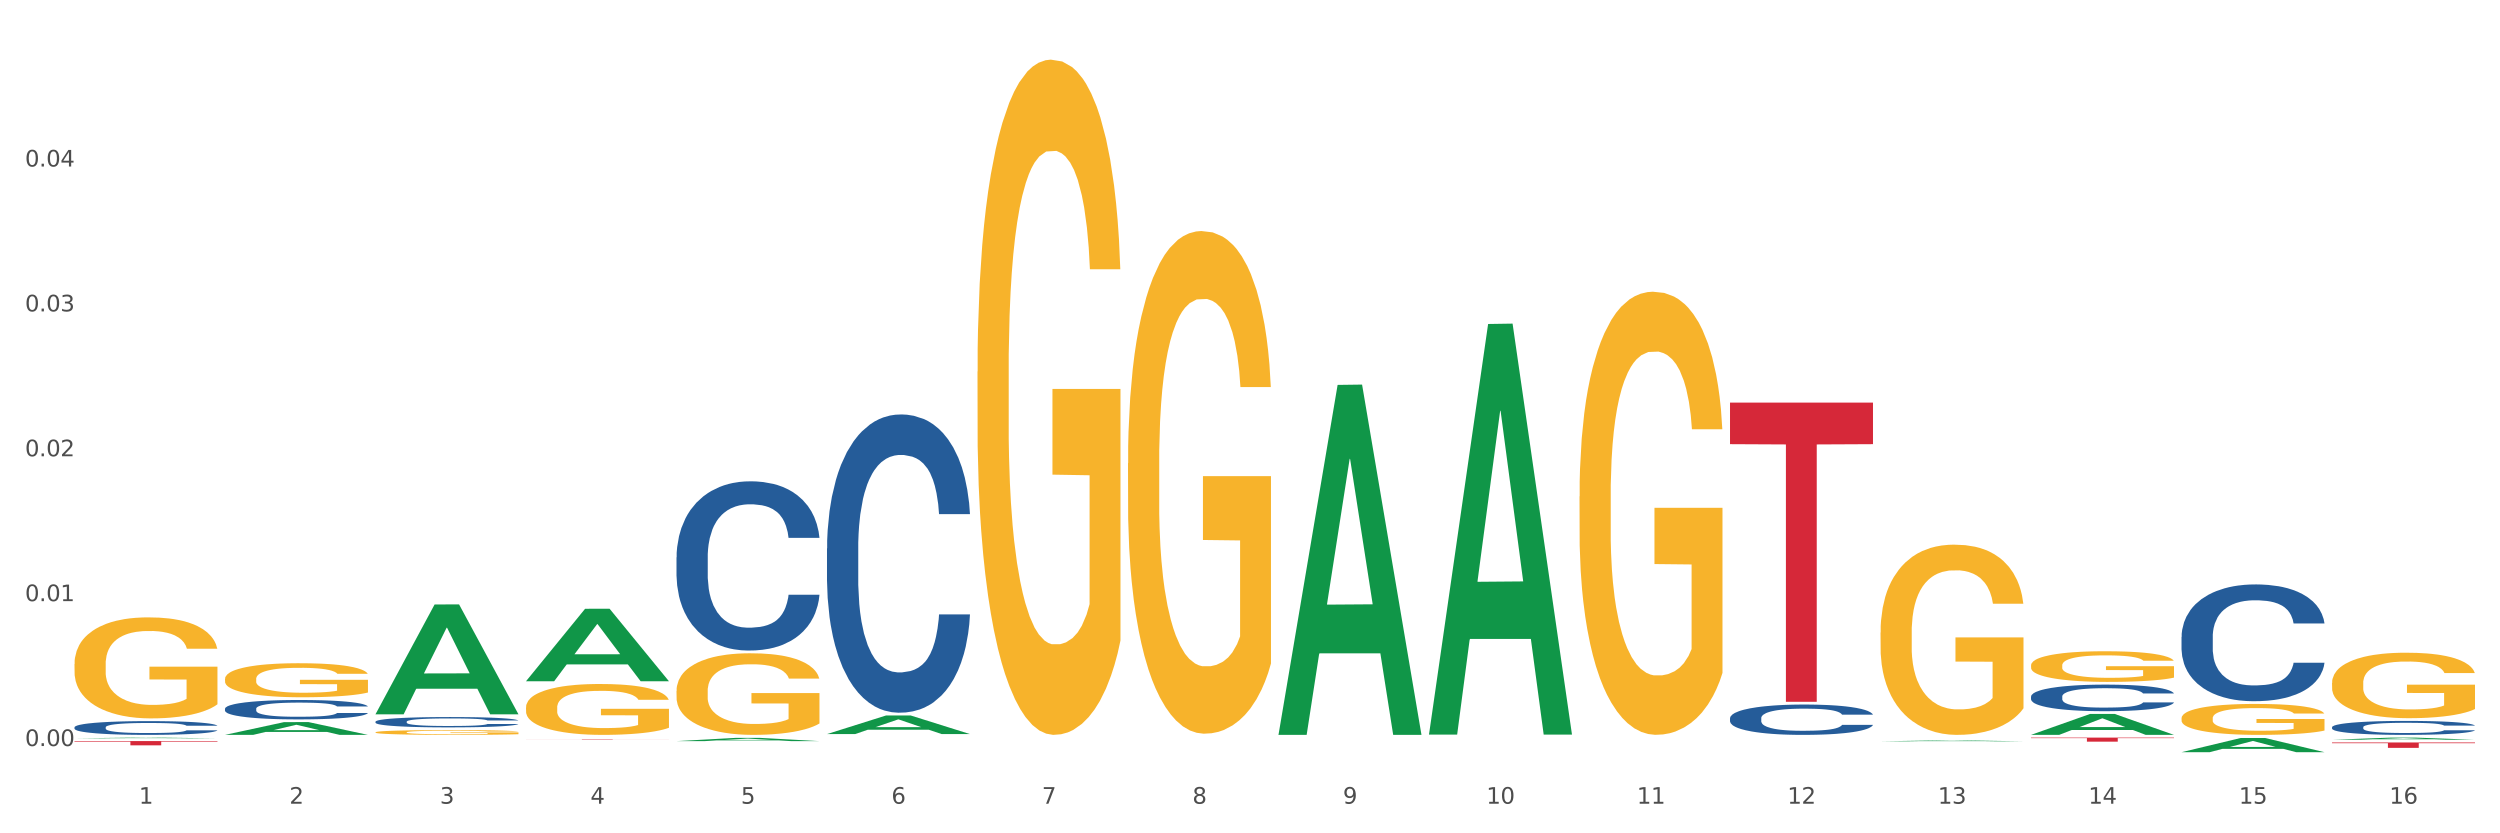 <?xml version="1.0" encoding="utf-8" standalone="no"?>
<!DOCTYPE svg PUBLIC "-//W3C//DTD SVG 1.1//EN"
  "http://www.w3.org/Graphics/SVG/1.1/DTD/svg11.dtd">
<svg xmlns:xlink="http://www.w3.org/1999/xlink" width="1080pt" height="360pt" viewBox="0 0 1080 360" xmlns="http://www.w3.org/2000/svg" version="1.1">
 <rect x="0" y="0" width="1080" height="360" fill="#333333" stroke="none"/>
 <defs>
  <style type="text/css">*{stroke-linejoin: round; stroke-linecap: butt}</style>
 </defs>
 <g id="figure_1">
  <g id="patch_1">
   <path d="M 0 360 
L 1080 360 
L 1080 0 
L 0 0 
z
" style="fill: #ffffff; stroke: #ffffff; stroke-linejoin: miter"/>
  </g>
  <g id="axes_1">
   <g id="matplotlib.axis_1">
    <g id="xtick_1">
     <g id="text_1">
      <!-- 1 -->
      <g style="fill: #4d4d4d" transform="translate(60.004 347.204) scale(0.096 -0.096)">
       <defs>
        <path id="DejaVuSans-31" d="M 794 531 
L 1825 531 
L 1825 4091 
L 703 3866 
L 703 4441 
L 1819 4666 
L 2450 4666 
L 2450 531 
L 3481 531 
L 3481 0 
L 794 0 
L 794 531 
z
" transform="scale(0.016)"/>
       </defs>
       <use xlink:href="#DejaVuSans-31"/>
      </g>
     </g>
    </g>
    <g id="xtick_2">
     <g id="text_2">
      <!-- 2 -->
      <g style="fill: #4d4d4d" transform="translate(125.021 347.204) scale(0.096 -0.096)">
       <defs>
        <path id="DejaVuSans-32" d="M 1228 531 
L 3431 531 
L 3431 0 
L 469 0 
L 469 531 
Q 828 903 1448 1529 
Q 2069 2156 2228 2338 
Q 2531 2678 2651 2914 
Q 2772 3150 2772 3378 
Q 2772 3750 2511 3984 
Q 2250 4219 1831 4219 
Q 1534 4219 1204 4116 
Q 875 4013 500 3803 
L 500 4441 
Q 881 4594 1212 4672 
Q 1544 4750 1819 4750 
Q 2544 4750 2975 4387 
Q 3406 4025 3406 3419 
Q 3406 3131 3298 2873 
Q 3191 2616 2906 2266 
Q 2828 2175 2409 1742 
Q 1991 1309 1228 531 
z
" transform="scale(0.016)"/>
       </defs>
       <use xlink:href="#DejaVuSans-32"/>
      </g>
     </g>
    </g>
    <g id="xtick_3">
     <g id="text_3">
      <!-- 3 -->
      <g style="fill: #4d4d4d" transform="translate(190.039 347.204) scale(0.096 -0.096)">
       <defs>
        <path id="DejaVuSans-33" d="M 2597 2516 
Q 3050 2419 3304 2112 
Q 3559 1806 3559 1356 
Q 3559 666 3084 287 
Q 2609 -91 1734 -91 
Q 1441 -91 1130 -33 
Q 819 25 488 141 
L 488 750 
Q 750 597 1062 519 
Q 1375 441 1716 441 
Q 2309 441 2620 675 
Q 2931 909 2931 1356 
Q 2931 1769 2642 2001 
Q 2353 2234 1838 2234 
L 1294 2234 
L 1294 2753 
L 1863 2753 
Q 2328 2753 2575 2939 
Q 2822 3125 2822 3475 
Q 2822 3834 2567 4026 
Q 2313 4219 1838 4219 
Q 1578 4219 1281 4162 
Q 984 4106 628 3988 
L 628 4550 
Q 988 4650 1302 4700 
Q 1616 4750 1894 4750 
Q 2613 4750 3031 4423 
Q 3450 4097 3450 3541 
Q 3450 3153 3228 2886 
Q 3006 2619 2597 2516 
z
" transform="scale(0.016)"/>
       </defs>
       <use xlink:href="#DejaVuSans-33"/>
      </g>
     </g>
    </g>
    <g id="xtick_4">
     <g id="text_4">
      <!-- 4 -->
      <g style="fill: #4d4d4d" transform="translate(255.056 347.204) scale(0.096 -0.096)">
       <defs>
        <path id="DejaVuSans-34" d="M 2419 4116 
L 825 1625 
L 2419 1625 
L 2419 4116 
z
M 2253 4666 
L 3047 4666 
L 3047 1625 
L 3713 1625 
L 3713 1100 
L 3047 1100 
L 3047 0 
L 2419 0 
L 2419 1100 
L 313 1100 
L 313 1709 
L 2253 4666 
z
" transform="scale(0.016)"/>
       </defs>
       <use xlink:href="#DejaVuSans-34"/>
      </g>
     </g>
    </g>
    <g id="xtick_5">
     <g id="text_5">
      <!-- 5 -->
      <g style="fill: #4d4d4d" transform="translate(320.073 347.204) scale(0.096 -0.096)">
       <defs>
        <path id="DejaVuSans-35" d="M 691 4666 
L 3169 4666 
L 3169 4134 
L 1269 4134 
L 1269 2991 
Q 1406 3038 1543 3061 
Q 1681 3084 1819 3084 
Q 2600 3084 3056 2656 
Q 3513 2228 3513 1497 
Q 3513 744 3044 326 
Q 2575 -91 1722 -91 
Q 1428 -91 1123 -41 
Q 819 9 494 109 
L 494 744 
Q 775 591 1075 516 
Q 1375 441 1709 441 
Q 2250 441 2565 725 
Q 2881 1009 2881 1497 
Q 2881 1984 2565 2268 
Q 2250 2553 1709 2553 
Q 1456 2553 1204 2497 
Q 953 2441 691 2322 
L 691 4666 
z
" transform="scale(0.016)"/>
       </defs>
       <use xlink:href="#DejaVuSans-35"/>
      </g>
     </g>
    </g>
    <g id="xtick_6">
     <g id="text_6">
      <!-- 6 -->
      <g style="fill: #4d4d4d" transform="translate(385.09 347.204) scale(0.096 -0.096)">
       <defs>
        <path id="DejaVuSans-36" d="M 2113 2584 
Q 1688 2584 1439 2293 
Q 1191 2003 1191 1497 
Q 1191 994 1439 701 
Q 1688 409 2113 409 
Q 2538 409 2786 701 
Q 3034 994 3034 1497 
Q 3034 2003 2786 2293 
Q 2538 2584 2113 2584 
z
M 3366 4563 
L 3366 3988 
Q 3128 4100 2886 4159 
Q 2644 4219 2406 4219 
Q 1781 4219 1451 3797 
Q 1122 3375 1075 2522 
Q 1259 2794 1537 2939 
Q 1816 3084 2150 3084 
Q 2853 3084 3261 2657 
Q 3669 2231 3669 1497 
Q 3669 778 3244 343 
Q 2819 -91 2113 -91 
Q 1303 -91 875 529 
Q 447 1150 447 2328 
Q 447 3434 972 4092 
Q 1497 4750 2381 4750 
Q 2619 4750 2861 4703 
Q 3103 4656 3366 4563 
z
" transform="scale(0.016)"/>
       </defs>
       <use xlink:href="#DejaVuSans-36"/>
      </g>
     </g>
    </g>
    <g id="xtick_7">
     <g id="text_7">
      <!-- 7 -->
      <g style="fill: #4d4d4d" transform="translate(450.108 347.204) scale(0.096 -0.096)">
       <defs>
        <path id="DejaVuSans-37" d="M 525 4666 
L 3525 4666 
L 3525 4397 
L 1831 0 
L 1172 0 
L 2766 4134 
L 525 4134 
L 525 4666 
z
" transform="scale(0.016)"/>
       </defs>
       <use xlink:href="#DejaVuSans-37"/>
      </g>
     </g>
    </g>
    <g id="xtick_8">
     <g id="text_8">
      <!-- 8 -->
      <g style="fill: #4d4d4d" transform="translate(515.125 347.204) scale(0.096 -0.096)">
       <defs>
        <path id="DejaVuSans-38" d="M 2034 2216 
Q 1584 2216 1326 1975 
Q 1069 1734 1069 1313 
Q 1069 891 1326 650 
Q 1584 409 2034 409 
Q 2484 409 2743 651 
Q 3003 894 3003 1313 
Q 3003 1734 2745 1975 
Q 2488 2216 2034 2216 
z
M 1403 2484 
Q 997 2584 770 2862 
Q 544 3141 544 3541 
Q 544 4100 942 4425 
Q 1341 4750 2034 4750 
Q 2731 4750 3128 4425 
Q 3525 4100 3525 3541 
Q 3525 3141 3298 2862 
Q 3072 2584 2669 2484 
Q 3125 2378 3379 2068 
Q 3634 1759 3634 1313 
Q 3634 634 3220 271 
Q 2806 -91 2034 -91 
Q 1263 -91 848 271 
Q 434 634 434 1313 
Q 434 1759 690 2068 
Q 947 2378 1403 2484 
z
M 1172 3481 
Q 1172 3119 1398 2916 
Q 1625 2713 2034 2713 
Q 2441 2713 2670 2916 
Q 2900 3119 2900 3481 
Q 2900 3844 2670 4047 
Q 2441 4250 2034 4250 
Q 1625 4250 1398 4047 
Q 1172 3844 1172 3481 
z
" transform="scale(0.016)"/>
       </defs>
       <use xlink:href="#DejaVuSans-38"/>
      </g>
     </g>
    </g>
    <g id="xtick_9">
     <g id="text_9">
      <!-- 9 -->
      <g style="fill: #4d4d4d" transform="translate(580.142 347.204) scale(0.096 -0.096)">
       <defs>
        <path id="DejaVuSans-39" d="M 703 97 
L 703 672 
Q 941 559 1184 500 
Q 1428 441 1663 441 
Q 2288 441 2617 861 
Q 2947 1281 2994 2138 
Q 2813 1869 2534 1725 
Q 2256 1581 1919 1581 
Q 1219 1581 811 2004 
Q 403 2428 403 3163 
Q 403 3881 828 4315 
Q 1253 4750 1959 4750 
Q 2769 4750 3195 4129 
Q 3622 3509 3622 2328 
Q 3622 1225 3098 567 
Q 2575 -91 1691 -91 
Q 1453 -91 1209 -44 
Q 966 3 703 97 
z
M 1959 2075 
Q 2384 2075 2632 2365 
Q 2881 2656 2881 3163 
Q 2881 3666 2632 3958 
Q 2384 4250 1959 4250 
Q 1534 4250 1286 3958 
Q 1038 3666 1038 3163 
Q 1038 2656 1286 2365 
Q 1534 2075 1959 2075 
z
" transform="scale(0.016)"/>
       </defs>
       <use xlink:href="#DejaVuSans-39"/>
      </g>
     </g>
    </g>
    <g id="xtick_10">
     <g id="text_10">
      <!-- 10 -->
      <g style="fill: #4d4d4d" transform="translate(642.105 347.204) scale(0.096 -0.096)">
       <defs>
        <path id="DejaVuSans-30" d="M 2034 4250 
Q 1547 4250 1301 3770 
Q 1056 3291 1056 2328 
Q 1056 1369 1301 889 
Q 1547 409 2034 409 
Q 2525 409 2770 889 
Q 3016 1369 3016 2328 
Q 3016 3291 2770 3770 
Q 2525 4250 2034 4250 
z
M 2034 4750 
Q 2819 4750 3233 4129 
Q 3647 3509 3647 2328 
Q 3647 1150 3233 529 
Q 2819 -91 2034 -91 
Q 1250 -91 836 529 
Q 422 1150 422 2328 
Q 422 3509 836 4129 
Q 1250 4750 2034 4750 
z
" transform="scale(0.016)"/>
       </defs>
       <use xlink:href="#DejaVuSans-31"/>
       <use xlink:href="#DejaVuSans-30" transform="translate(63.623 0)"/>
      </g>
     </g>
    </g>
    <g id="xtick_11">
     <g id="text_11">
      <!-- 11 -->
      <g style="fill: #4d4d4d" transform="translate(707.123 347.204) scale(0.096 -0.096)">
       <use xlink:href="#DejaVuSans-31"/>
       <use xlink:href="#DejaVuSans-31" transform="translate(63.623 0)"/>
      </g>
     </g>
    </g>
    <g id="xtick_12">
     <g id="text_12">
      <!-- 12 -->
      <g style="fill: #4d4d4d" transform="translate(772.14 347.204) scale(0.096 -0.096)">
       <use xlink:href="#DejaVuSans-31"/>
       <use xlink:href="#DejaVuSans-32" transform="translate(63.623 0)"/>
      </g>
     </g>
    </g>
    <g id="xtick_13">
     <g id="text_13">
      <!-- 13 -->
      <g style="fill: #4d4d4d" transform="translate(837.157 347.204) scale(0.096 -0.096)">
       <use xlink:href="#DejaVuSans-31"/>
       <use xlink:href="#DejaVuSans-33" transform="translate(63.623 0)"/>
      </g>
     </g>
    </g>
    <g id="xtick_14">
     <g id="text_14">
      <!-- 14 -->
      <g style="fill: #4d4d4d" transform="translate(902.174 347.204) scale(0.096 -0.096)">
       <use xlink:href="#DejaVuSans-31"/>
       <use xlink:href="#DejaVuSans-34" transform="translate(63.623 0)"/>
      </g>
     </g>
    </g>
    <g id="xtick_15">
     <g id="text_15">
      <!-- 15 -->
      <g style="fill: #4d4d4d" transform="translate(967.192 347.204) scale(0.096 -0.096)">
       <use xlink:href="#DejaVuSans-31"/>
       <use xlink:href="#DejaVuSans-35" transform="translate(63.623 0)"/>
      </g>
     </g>
    </g>
    <g id="xtick_16">
     <g id="text_16">
      <!-- 16 -->
      <g style="fill: #4d4d4d" transform="translate(1032.209 347.204) scale(0.096 -0.096)">
       <use xlink:href="#DejaVuSans-31"/>
       <use xlink:href="#DejaVuSans-36" transform="translate(63.623 0)"/>
      </g>
     </g>
    </g>
    <g id="xtick_17"/>
    <g id="xtick_18"/>
    <g id="xtick_19"/>
    <g id="xtick_20"/>
    <g id="xtick_21"/>
    <g id="xtick_22"/>
    <g id="xtick_23"/>
    <g id="xtick_24"/>
    <g id="xtick_25"/>
    <g id="xtick_26"/>
    <g id="xtick_27"/>
    <g id="xtick_28"/>
    <g id="xtick_29"/>
    <g id="xtick_30"/>
    <g id="xtick_31"/>
   </g>
   <g id="matplotlib.axis_2">
    <g id="ytick_1">
     <g id="text_17">
      <!-- 0.00 -->
      <g style="fill: #4d4d4d" transform="translate(10.8 322.288) scale(0.096 -0.096)">
       <defs>
        <path id="DejaVuSans-2e" d="M 684 794 
L 1344 794 
L 1344 0 
L 684 0 
L 684 794 
z
" transform="scale(0.016)"/>
       </defs>
       <use xlink:href="#DejaVuSans-30"/>
       <use xlink:href="#DejaVuSans-2e" transform="translate(63.623 0)"/>
       <use xlink:href="#DejaVuSans-30" transform="translate(95.41 0)"/>
       <use xlink:href="#DejaVuSans-30" transform="translate(159.033 0)"/>
      </g>
     </g>
    </g>
    <g id="ytick_2">
     <g id="text_18">
      <!-- 0.01 -->
      <g style="fill: #4d4d4d" transform="translate(10.8 259.701) scale(0.096 -0.096)">
       <use xlink:href="#DejaVuSans-30"/>
       <use xlink:href="#DejaVuSans-2e" transform="translate(63.623 0)"/>
       <use xlink:href="#DejaVuSans-30" transform="translate(95.41 0)"/>
       <use xlink:href="#DejaVuSans-31" transform="translate(159.033 0)"/>
      </g>
     </g>
    </g>
    <g id="ytick_3">
     <g id="text_19">
      <!-- 0.02 -->
      <g style="fill: #4d4d4d" transform="translate(10.8 197.115) scale(0.096 -0.096)">
       <use xlink:href="#DejaVuSans-30"/>
       <use xlink:href="#DejaVuSans-2e" transform="translate(63.623 0)"/>
       <use xlink:href="#DejaVuSans-30" transform="translate(95.41 0)"/>
       <use xlink:href="#DejaVuSans-32" transform="translate(159.033 0)"/>
      </g>
     </g>
    </g>
    <g id="ytick_4">
     <g id="text_20">
      <!-- 0.03 -->
      <g style="fill: #4d4d4d" transform="translate(10.8 134.528) scale(0.096 -0.096)">
       <use xlink:href="#DejaVuSans-30"/>
       <use xlink:href="#DejaVuSans-2e" transform="translate(63.623 0)"/>
       <use xlink:href="#DejaVuSans-30" transform="translate(95.41 0)"/>
       <use xlink:href="#DejaVuSans-33" transform="translate(159.033 0)"/>
      </g>
     </g>
    </g>
    <g id="ytick_5">
     <g id="text_21">
      <!-- 0.04 -->
      <g style="fill: #4d4d4d" transform="translate(10.8 71.942) scale(0.096 -0.096)">
       <use xlink:href="#DejaVuSans-30"/>
       <use xlink:href="#DejaVuSans-2e" transform="translate(63.623 0)"/>
       <use xlink:href="#DejaVuSans-30" transform="translate(95.41 0)"/>
       <use xlink:href="#DejaVuSans-34" transform="translate(159.033 0)"/>
      </g>
     </g>
    </g>
    <g id="ytick_6"/>
    <g id="ytick_7"/>
    <g id="ytick_8"/>
    <g id="ytick_9"/>
    <g id="ytick_10"/>
   </g>
   <g id="PolyCollection_1">
    <path d="M 32.175 318.962 
L 32.239 318.962 
L 57.709 318.641 
L 68.28 318.64 
L 93.941 318.963 
L 81.715 318.963 
L 76.176 318.888 
L 49.877 318.888 
L 49.686 318.889 
L 44.337 318.963 
L 32.175 318.963 
L 32.175 318.962 
L 53.188 318.843 
L 72.864 318.843 
L 63.122 318.709 
L 62.995 318.709 
L 62.867 318.709 
L 53.125 318.843 
L 53.188 318.843 
L 32.175 318.962 
z
" clip-path="url(#p0008c3aa51)" style="fill: #109648"/>
    <path d="M 227.227 305.644 
L 227.3 305.624 
L 227.3 304.902 
L 227.445 304.279 
L 228.175 302.774 
L 229.269 301.529 
L 230.071 300.866 
L 230.873 300.324 
L 231.821 299.782 
L 232.988 299.22 
L 235.102 298.397 
L 236.415 297.975 
L 238.019 297.534 
L 240.936 296.891 
L 243.051 296.53 
L 245.239 296.229 
L 248.812 295.867 
L 251.146 295.707 
L 253.625 295.586 
L 256.615 295.506 
L 258.876 295.486 
L 263.834 295.546 
L 268.064 295.727 
L 270.106 295.867 
L 272.731 296.108 
L 274.117 296.269 
L 276.377 296.59 
L 278.711 297.012 
L 280.315 297.373 
L 282.722 298.056 
L 284.545 298.738 
L 286.222 299.581 
L 287.097 300.164 
L 287.753 300.706 
L 288.337 301.328 
L 288.92 302.312 
L 275.794 302.312 
L 275.283 301.609 
L 274.481 300.947 
L 273.315 300.304 
L 272.294 299.903 
L 270.543 299.401 
L 268.939 299.08 
L 267.262 298.839 
L 265.22 298.638 
L 263.616 298.538 
L 261.355 298.457 
L 256.907 298.477 
L 253.917 298.638 
L 251.875 298.839 
L 250.562 299.019 
L 249.396 299.22 
L 248.083 299.501 
L 246.552 299.923 
L 245.458 300.304 
L 244.364 300.786 
L 243.489 301.268 
L 242.687 301.83 
L 242.03 302.432 
L 241.52 303.055 
L 241.082 303.817 
L 240.718 305.082 
L 240.718 307.833 
L 240.863 308.455 
L 241.228 309.278 
L 241.666 309.9 
L 242.395 310.643 
L 243.051 311.145 
L 244.291 311.868 
L 245.676 312.47 
L 246.77 312.852 
L 247.864 313.173 
L 249.76 313.614 
L 251.875 313.976 
L 253.698 314.197 
L 256.177 314.397 
L 257.855 314.478 
L 259.313 314.518 
L 262.886 314.518 
L 265.439 314.458 
L 268.283 314.317 
L 270.47 314.136 
L 272.294 313.916 
L 274.335 313.554 
L 275.648 313.213 
L 275.648 309.017 
L 259.605 308.997 
L 259.605 306.206 
L 288.993 306.206 
L 288.993 314.397 
L 287.753 314.819 
L 286.368 315.2 
L 284.909 315.542 
L 282.722 315.963 
L 280.096 316.365 
L 277.763 316.646 
L 275.283 316.887 
L 272.366 317.108 
L 268.574 317.308 
L 266.241 317.389 
L 263.324 317.449 
L 259.897 317.469 
L 256.907 317.429 
L 253.99 317.328 
L 250.927 317.148 
L 247.937 316.887 
L 245.676 316.626 
L 243.416 316.305 
L 241.009 315.883 
L 239.113 315.481 
L 237.655 315.12 
L 236.05 314.658 
L 234.3 314.056 
L 232.988 313.514 
L 231.821 312.952 
L 230.581 312.229 
L 229.706 311.607 
L 228.831 310.824 
L 228.321 310.242 
L 227.737 309.338 
L 227.3 308.074 
L 227.227 305.644 
z
" clip-path="url(#p0008c3aa51)" style="fill: #f7b32b"/>
    <path d="M 97.192 317.459 
L 97.256 317.453 
L 122.727 311.95 
L 133.297 311.945 
L 158.959 317.469 
L 146.733 317.469 
L 141.193 316.183 
L 114.894 316.183 
L 114.703 316.203 
L 109.354 317.469 
L 97.192 317.469 
L 97.192 317.459 
L 118.206 315.415 
L 137.882 315.41 
L 128.139 313.123 
L 128.012 313.112 
L 127.884 313.128 
L 118.142 315.41 
L 118.206 315.415 
L 97.192 317.459 
z
" clip-path="url(#p0008c3aa51)" style="fill: #109648"/>
    <path d="M 162.209 308.497 
L 162.273 308.453 
L 187.744 261.135 
L 198.314 261.09 
L 223.976 308.586 
L 211.75 308.586 
L 206.21 297.526 
L 179.912 297.526 
L 179.721 297.705 
L 174.372 308.586 
L 162.209 308.586 
L 162.209 308.497 
L 183.223 290.926 
L 202.899 290.881 
L 193.156 271.214 
L 193.029 271.125 
L 192.902 271.259 
L 183.159 290.881 
L 183.223 290.926 
L 162.209 308.497 
z
" clip-path="url(#p0008c3aa51)" style="fill: #109648"/>
    <path d="M 227.227 294.256 
L 227.29 294.226 
L 252.761 262.992 
L 263.331 262.963 
L 288.993 294.314 
L 276.767 294.314 
L 271.227 287.014 
L 244.929 287.014 
L 244.738 287.132 
L 239.389 294.314 
L 227.227 294.314 
L 227.227 294.256 
L 248.24 282.657 
L 267.916 282.628 
L 258.174 269.645 
L 258.046 269.587 
L 257.919 269.675 
L 248.176 282.628 
L 248.24 282.657 
L 227.227 294.256 
z
" clip-path="url(#p0008c3aa51)" style="fill: #109648"/>
    <path d="M 292.244 320.165 
L 292.308 320.164 
L 317.778 318.764 
L 328.349 318.762 
L 354.01 320.168 
L 341.784 320.168 
L 336.245 319.841 
L 309.946 319.841 
L 309.755 319.846 
L 304.406 320.168 
L 292.244 320.168 
L 292.244 320.165 
L 313.257 319.645 
L 332.933 319.644 
L 323.191 319.062 
L 323.063 319.059 
L 322.936 319.063 
L 313.194 319.644 
L 313.257 319.645 
L 292.244 320.165 
z
" clip-path="url(#p0008c3aa51)" style="fill: #109648"/>
    <path d="M 552.313 317.185 
L 552.377 317.043 
L 577.847 166.279 
L 588.418 166.137 
L 614.079 317.469 
L 601.853 317.469 
L 596.314 282.229 
L 570.015 282.229 
L 569.824 282.798 
L 564.475 317.469 
L 552.313 317.469 
L 552.313 317.185 
L 573.326 261.199 
L 593.002 261.057 
L 583.26 198.393 
L 583.132 198.109 
L 583.005 198.535 
L 573.263 261.057 
L 573.326 261.199 
L 552.313 317.185 
z
" clip-path="url(#p0008c3aa51)" style="fill: #109648"/>
    <path d="M 357.261 317.112 
L 357.325 317.104 
L 382.796 309.076 
L 393.366 309.069 
L 419.028 317.127 
L 406.802 317.127 
L 401.262 315.251 
L 374.963 315.251 
L 374.772 315.281 
L 369.423 317.127 
L 357.261 317.127 
L 357.261 317.112 
L 378.275 314.131 
L 397.951 314.123 
L 388.208 310.786 
L 388.081 310.771 
L 387.953 310.794 
L 378.211 314.123 
L 378.275 314.131 
L 357.261 317.112 
z
" clip-path="url(#p0008c3aa51)" style="fill: #109648"/>
    <path d="M 162.209 316.357 
L 162.282 316.355 
L 162.282 316.287 
L 162.428 316.228 
L 163.157 316.086 
L 164.251 315.969 
L 165.054 315.907 
L 165.856 315.856 
L 166.804 315.805 
L 167.97 315.752 
L 170.085 315.675 
L 171.398 315.635 
L 173.002 315.594 
L 175.919 315.533 
L 178.034 315.499 
L 180.222 315.471 
L 183.795 315.437 
L 186.128 315.422 
L 188.608 315.41 
L 191.598 315.403 
L 193.858 315.401 
L 198.817 315.407 
L 203.047 315.424 
L 205.089 315.437 
L 207.714 315.459 
L 209.099 315.475 
L 211.36 315.505 
L 213.694 315.544 
L 215.298 315.578 
L 217.704 315.643 
L 219.528 315.707 
L 221.205 315.786 
L 222.08 315.841 
L 222.736 315.892 
L 223.32 315.951 
L 223.903 316.043 
L 210.777 316.043 
L 210.266 315.977 
L 209.464 315.915 
L 208.297 315.854 
L 207.276 315.816 
L 205.526 315.769 
L 203.922 315.739 
L 202.245 315.716 
L 200.203 315.697 
L 198.598 315.688 
L 196.338 315.68 
L 191.889 315.682 
L 188.9 315.697 
L 186.858 315.716 
L 185.545 315.733 
L 184.378 315.752 
L 183.066 315.779 
L 181.534 315.818 
L 180.44 315.854 
L 179.347 315.9 
L 178.471 315.945 
L 177.669 315.998 
L 177.013 316.054 
L 176.503 316.113 
L 176.065 316.185 
L 175.7 316.304 
L 175.7 316.562 
L 175.846 316.621 
L 176.211 316.698 
L 176.648 316.757 
L 177.378 316.827 
L 178.034 316.874 
L 179.274 316.942 
L 180.659 316.999 
L 181.753 317.035 
L 182.847 317.065 
L 184.743 317.106 
L 186.858 317.14 
L 188.681 317.161 
L 191.16 317.18 
L 192.837 317.188 
L 194.296 317.191 
L 197.869 317.191 
L 200.422 317.186 
L 203.266 317.172 
L 205.453 317.155 
L 207.276 317.135 
L 209.318 317.101 
L 210.631 317.069 
L 210.631 316.674 
L 194.588 316.672 
L 194.588 316.409 
L 223.976 316.409 
L 223.976 317.18 
L 222.736 317.22 
L 221.351 317.256 
L 219.892 317.288 
L 217.704 317.327 
L 215.079 317.365 
L 212.746 317.392 
L 210.266 317.414 
L 207.349 317.435 
L 203.557 317.454 
L 201.224 317.461 
L 198.307 317.467 
L 194.879 317.469 
L 191.889 317.465 
L 188.972 317.456 
L 185.91 317.439 
L 182.92 317.414 
L 180.659 317.39 
L 178.399 317.359 
L 175.992 317.32 
L 174.096 317.282 
L 172.638 317.248 
L 171.033 317.205 
L 169.283 317.148 
L 167.97 317.097 
L 166.804 317.044 
L 165.564 316.976 
L 164.689 316.917 
L 163.814 316.844 
L 163.303 316.789 
L 162.72 316.704 
L 162.282 316.585 
L 162.209 316.357 
z
" clip-path="url(#p0008c3aa51)" style="fill: #f7b32b"/>
    <path d="M 32.175 286.872 
L 32.248 286.832 
L 32.248 285.397 
L 32.394 284.161 
L 33.123 281.171 
L 34.217 278.7 
L 35.019 277.385 
L 35.821 276.308 
L 36.769 275.232 
L 37.936 274.116 
L 40.051 272.482 
L 41.363 271.645 
L 42.968 270.768 
L 45.885 269.492 
L 47.999 268.775 
L 50.187 268.177 
L 53.76 267.459 
L 56.094 267.14 
L 58.573 266.901 
L 61.563 266.742 
L 63.824 266.702 
L 68.783 266.821 
L 73.012 267.18 
L 75.054 267.459 
L 77.679 267.937 
L 79.065 268.256 
L 81.326 268.894 
L 83.659 269.731 
L 85.263 270.449 
L 87.67 271.804 
L 89.493 273.159 
L 91.17 274.833 
L 92.045 275.989 
L 92.702 277.066 
L 93.285 278.301 
L 93.868 280.255 
L 80.742 280.255 
L 80.232 278.86 
L 79.43 277.544 
L 78.263 276.269 
L 77.242 275.471 
L 75.492 274.475 
L 73.887 273.837 
L 72.21 273.359 
L 70.168 272.96 
L 68.564 272.761 
L 66.303 272.601 
L 61.855 272.641 
L 58.865 272.96 
L 56.823 273.359 
L 55.511 273.717 
L 54.344 274.116 
L 53.031 274.674 
L 51.5 275.511 
L 50.406 276.269 
L 49.312 277.225 
L 48.437 278.182 
L 47.635 279.298 
L 46.979 280.494 
L 46.468 281.73 
L 46.031 283.244 
L 45.666 285.756 
L 45.666 291.217 
L 45.812 292.452 
L 46.176 294.087 
L 46.614 295.322 
L 47.343 296.797 
L 47.999 297.794 
L 49.239 299.229 
L 50.625 300.425 
L 51.719 301.182 
L 52.812 301.82 
L 54.708 302.697 
L 56.823 303.414 
L 58.646 303.853 
L 61.126 304.251 
L 62.803 304.411 
L 64.261 304.491 
L 67.835 304.491 
L 70.387 304.371 
L 73.231 304.092 
L 75.419 303.733 
L 77.242 303.295 
L 79.284 302.577 
L 80.596 301.9 
L 80.596 293.568 
L 64.553 293.529 
L 64.553 287.988 
L 93.941 287.988 
L 93.941 304.251 
L 92.702 305.089 
L 91.316 305.846 
L 89.858 306.524 
L 87.67 307.361 
L 85.045 308.158 
L 82.711 308.716 
L 80.232 309.194 
L 77.315 309.633 
L 73.523 310.031 
L 71.189 310.191 
L 68.272 310.31 
L 64.845 310.35 
L 61.855 310.271 
L 58.938 310.071 
L 55.875 309.712 
L 52.885 309.194 
L 50.625 308.676 
L 48.364 308.038 
L 45.958 307.201 
L 44.062 306.404 
L 42.603 305.686 
L 40.999 304.77 
L 39.249 303.574 
L 37.936 302.497 
L 36.769 301.381 
L 35.529 299.946 
L 34.654 298.711 
L 33.779 297.156 
L 33.269 296 
L 32.685 294.206 
L 32.248 291.695 
L 32.175 286.872 
z
" clip-path="url(#p0008c3aa51)" style="fill: #f7b32b"/>
    <path d="M 97.192 293.311 
L 97.265 293.297 
L 97.265 292.814 
L 97.411 292.397 
L 98.14 291.39 
L 99.234 290.557 
L 100.036 290.113 
L 100.838 289.751 
L 101.786 289.388 
L 102.953 289.012 
L 105.068 288.461 
L 106.381 288.179 
L 107.985 287.883 
L 110.902 287.453 
L 113.017 287.212 
L 115.204 287.01 
L 118.778 286.768 
L 121.111 286.661 
L 123.591 286.58 
L 126.58 286.526 
L 128.841 286.513 
L 133.8 286.553 
L 138.03 286.674 
L 140.071 286.768 
L 142.697 286.929 
L 144.082 287.037 
L 146.343 287.252 
L 148.676 287.534 
L 150.281 287.776 
L 152.687 288.233 
L 154.51 288.689 
L 156.188 289.254 
L 157.063 289.643 
L 157.719 290.006 
L 158.302 290.422 
L 158.886 291.081 
L 145.759 291.081 
L 145.249 290.61 
L 144.447 290.167 
L 143.28 289.737 
L 142.259 289.469 
L 140.509 289.133 
L 138.905 288.918 
L 137.227 288.756 
L 135.185 288.622 
L 133.581 288.555 
L 131.321 288.501 
L 126.872 288.515 
L 123.882 288.622 
L 121.84 288.756 
L 120.528 288.877 
L 119.361 289.012 
L 118.048 289.2 
L 116.517 289.482 
L 115.423 289.737 
L 114.329 290.06 
L 113.454 290.382 
L 112.652 290.758 
L 111.996 291.161 
L 111.485 291.578 
L 111.048 292.088 
L 110.683 292.935 
L 110.683 294.775 
L 110.829 295.192 
L 111.194 295.742 
L 111.631 296.159 
L 112.36 296.656 
L 113.017 296.992 
L 114.256 297.476 
L 115.642 297.879 
L 116.736 298.134 
L 117.83 298.349 
L 119.726 298.644 
L 121.84 298.886 
L 123.664 299.034 
L 126.143 299.168 
L 127.82 299.222 
L 129.279 299.249 
L 132.852 299.249 
L 135.404 299.209 
L 138.248 299.115 
L 140.436 298.994 
L 142.259 298.846 
L 144.301 298.604 
L 145.614 298.376 
L 145.614 295.568 
L 129.57 295.554 
L 129.57 293.687 
L 158.959 293.687 
L 158.959 299.168 
L 157.719 299.45 
L 156.333 299.706 
L 154.875 299.934 
L 152.687 300.216 
L 150.062 300.485 
L 147.728 300.673 
L 145.249 300.834 
L 142.332 300.982 
L 138.54 301.116 
L 136.206 301.17 
L 133.289 301.21 
L 129.862 301.224 
L 126.872 301.197 
L 123.955 301.13 
L 120.892 301.009 
L 117.903 300.834 
L 115.642 300.66 
L 113.381 300.445 
L 110.975 300.162 
L 109.079 299.894 
L 107.62 299.652 
L 106.016 299.343 
L 104.266 298.94 
L 102.953 298.577 
L 101.786 298.201 
L 100.547 297.717 
L 99.672 297.301 
L 98.797 296.777 
L 98.286 296.387 
L 97.703 295.783 
L 97.265 294.936 
L 97.192 293.311 
z
" clip-path="url(#p0008c3aa51)" style="fill: #f7b32b"/>
    <path d="M 1007.434 295.043 
L 1007.507 295.017 
L 1007.507 294.087 
L 1007.652 293.286 
L 1008.382 291.348 
L 1009.475 289.747 
L 1010.278 288.894 
L 1011.08 288.196 
L 1012.028 287.499 
L 1013.195 286.775 
L 1015.309 285.716 
L 1016.622 285.173 
L 1018.226 284.605 
L 1021.143 283.778 
L 1023.258 283.313 
L 1025.446 282.925 
L 1029.019 282.46 
L 1031.353 282.254 
L 1033.832 282.099 
L 1036.822 281.995 
L 1039.083 281.969 
L 1044.041 282.047 
L 1048.271 282.28 
L 1050.313 282.46 
L 1052.938 282.77 
L 1054.324 282.977 
L 1056.584 283.391 
L 1058.918 283.933 
L 1060.522 284.398 
L 1062.929 285.277 
L 1064.752 286.155 
L 1066.429 287.24 
L 1067.304 287.99 
L 1067.96 288.687 
L 1068.544 289.488 
L 1069.127 290.754 
L 1056.001 290.754 
L 1055.49 289.85 
L 1054.688 288.997 
L 1053.521 288.17 
L 1052.5 287.654 
L 1050.75 287.008 
L 1049.146 286.594 
L 1047.469 286.284 
L 1045.427 286.026 
L 1043.823 285.897 
L 1041.562 285.793 
L 1037.114 285.819 
L 1034.124 286.026 
L 1032.082 286.284 
L 1030.769 286.517 
L 1029.602 286.775 
L 1028.29 287.137 
L 1026.758 287.68 
L 1025.665 288.17 
L 1024.571 288.791 
L 1023.696 289.411 
L 1022.893 290.134 
L 1022.237 290.909 
L 1021.727 291.71 
L 1021.289 292.692 
L 1020.925 294.32 
L 1020.925 297.859 
L 1021.07 298.66 
L 1021.435 299.72 
L 1021.873 300.521 
L 1022.602 301.477 
L 1023.258 302.123 
L 1024.498 303.053 
L 1025.883 303.828 
L 1026.977 304.319 
L 1028.071 304.732 
L 1029.967 305.301 
L 1032.082 305.766 
L 1033.905 306.05 
L 1036.384 306.308 
L 1038.062 306.412 
L 1039.52 306.463 
L 1043.093 306.463 
L 1045.646 306.386 
L 1048.49 306.205 
L 1050.677 305.972 
L 1052.5 305.688 
L 1054.542 305.223 
L 1055.855 304.784 
L 1055.855 299.384 
L 1039.812 299.358 
L 1039.812 295.767 
L 1069.2 295.767 
L 1069.2 306.308 
L 1067.96 306.851 
L 1066.575 307.342 
L 1065.116 307.781 
L 1062.929 308.324 
L 1060.303 308.84 
L 1057.97 309.202 
L 1055.49 309.512 
L 1052.573 309.796 
L 1048.781 310.055 
L 1046.448 310.158 
L 1043.531 310.236 
L 1040.103 310.261 
L 1037.114 310.21 
L 1034.197 310.081 
L 1031.134 309.848 
L 1028.144 309.512 
L 1025.883 309.176 
L 1023.623 308.763 
L 1021.216 308.22 
L 1019.32 307.703 
L 1017.862 307.238 
L 1016.257 306.644 
L 1014.507 305.869 
L 1013.195 305.171 
L 1012.028 304.448 
L 1010.788 303.518 
L 1009.913 302.717 
L 1009.038 301.709 
L 1008.527 300.96 
L 1007.944 299.797 
L 1007.507 298.169 
L 1007.434 295.043 
z
" clip-path="url(#p0008c3aa51)" style="fill: #f7b32b"/>
    <path d="M 942.416 324.938 
L 942.48 324.932 
L 967.951 318.814 
L 978.521 318.809 
L 1004.183 324.95 
L 991.957 324.95 
L 986.417 323.519 
L 960.118 323.519 
L 959.927 323.543 
L 954.579 324.95 
L 942.416 324.95 
L 942.416 324.938 
L 963.43 322.666 
L 983.106 322.66 
L 973.363 320.117 
L 973.236 320.106 
L 973.109 320.123 
L 963.366 322.66 
L 963.43 322.666 
L 942.416 324.938 
z
" clip-path="url(#p0008c3aa51)" style="fill: #109648"/>
    <path d="M 877.399 317.452 
L 877.463 317.443 
L 902.933 308.414 
L 913.504 308.406 
L 939.166 317.469 
L 926.94 317.469 
L 921.4 315.358 
L 895.101 315.358 
L 894.91 315.392 
L 889.561 317.469 
L 877.399 317.469 
L 877.399 317.452 
L 898.412 314.099 
L 918.089 314.09 
L 908.346 310.337 
L 908.219 310.32 
L 908.091 310.346 
L 898.349 314.09 
L 898.412 314.099 
L 877.399 317.452 
z
" clip-path="url(#p0008c3aa51)" style="fill: #109648"/>
    <path d="M 812.382 320.251 
L 812.446 320.25 
L 837.916 319.842 
L 848.487 319.842 
L 874.148 320.251 
L 861.922 320.251 
L 856.382 320.156 
L 830.084 320.156 
L 829.893 320.158 
L 824.544 320.251 
L 812.382 320.251 
L 812.382 320.251 
L 833.395 320.099 
L 853.071 320.099 
L 843.329 319.929 
L 843.201 319.928 
L 843.074 319.929 
L 833.332 320.099 
L 833.395 320.099 
L 812.382 320.251 
z
" clip-path="url(#p0008c3aa51)" style="fill: #109648"/>
    <path d="M 617.33 317.022 
L 617.394 316.855 
L 642.865 139.965 
L 653.435 139.798 
L 679.097 317.355 
L 666.871 317.355 
L 661.331 276.009 
L 635.032 276.009 
L 634.841 276.675 
L 629.492 317.355 
L 617.33 317.355 
L 617.33 317.022 
L 638.343 251.334 
L 658.02 251.167 
L 648.277 177.644 
L 648.15 177.31 
L 648.022 177.81 
L 638.28 251.167 
L 638.343 251.334 
L 617.33 317.022 
z
" clip-path="url(#p0008c3aa51)" style="fill: #109648"/>
    <path d="M 487.296 200.149 
L 487.369 199.951 
L 487.369 192.811 
L 487.514 186.663 
L 488.244 171.789 
L 489.338 159.493 
L 490.14 152.948 
L 490.942 147.594 
L 491.89 142.239 
L 493.057 136.686 
L 495.171 128.555 
L 496.484 124.39 
L 498.088 120.027 
L 501.005 113.68 
L 503.12 110.111 
L 505.308 107.136 
L 508.881 103.566 
L 511.215 101.979 
L 513.694 100.789 
L 516.684 99.996 
L 518.945 99.798 
L 523.903 100.393 
L 528.133 102.178 
L 530.175 103.566 
L 532.8 105.946 
L 534.186 107.532 
L 536.446 110.706 
L 538.78 114.87 
L 540.384 118.44 
L 542.791 125.183 
L 544.614 131.926 
L 546.291 140.256 
L 547.166 146.007 
L 547.822 151.362 
L 548.406 157.51 
L 548.989 167.227 
L 535.863 167.227 
L 535.352 160.286 
L 534.55 153.742 
L 533.383 147.395 
L 532.363 143.429 
L 530.612 138.471 
L 529.008 135.298 
L 527.331 132.918 
L 525.289 130.934 
L 523.685 129.943 
L 521.424 129.15 
L 516.976 129.348 
L 513.986 130.934 
L 511.944 132.918 
L 510.631 134.703 
L 509.464 136.686 
L 508.152 139.462 
L 506.62 143.627 
L 505.527 147.395 
L 504.433 152.155 
L 503.558 156.915 
L 502.756 162.468 
L 502.099 168.417 
L 501.589 174.565 
L 501.151 182.102 
L 500.787 194.596 
L 500.787 221.766 
L 500.932 227.914 
L 501.297 236.045 
L 501.735 242.193 
L 502.464 249.531 
L 503.12 254.489 
L 504.36 261.629 
L 505.745 267.579 
L 506.839 271.347 
L 507.933 274.52 
L 509.829 278.883 
L 511.944 282.453 
L 513.767 284.634 
L 516.246 286.618 
L 517.924 287.411 
L 519.382 287.808 
L 522.955 287.808 
L 525.508 287.213 
L 528.352 285.824 
L 530.539 284.04 
L 532.363 281.858 
L 534.404 278.288 
L 535.717 274.917 
L 535.717 233.467 
L 519.674 233.269 
L 519.674 205.702 
L 549.062 205.702 
L 549.062 286.618 
L 547.822 290.782 
L 546.437 294.551 
L 544.978 297.922 
L 542.791 302.087 
L 540.165 306.053 
L 537.832 308.83 
L 535.352 311.21 
L 532.435 313.391 
L 528.643 315.375 
L 526.31 316.168 
L 523.393 316.763 
L 519.966 316.961 
L 516.976 316.564 
L 514.059 315.573 
L 510.996 313.788 
L 508.006 311.21 
L 505.745 308.632 
L 503.485 305.458 
L 501.078 301.294 
L 499.182 297.327 
L 497.724 293.757 
L 496.119 289.196 
L 494.369 283.246 
L 493.057 277.892 
L 491.89 272.338 
L 490.65 265.199 
L 489.775 259.051 
L 488.9 251.316 
L 488.39 245.565 
L 487.806 236.64 
L 487.369 224.146 
L 487.296 200.149 
z
" clip-path="url(#p0008c3aa51)" style="fill: #f7b32b"/>
    <path d="M 1007.434 319.577 
L 1007.497 319.576 
L 1032.968 318.641 
L 1043.538 318.64 
L 1069.2 319.578 
L 1056.974 319.578 
L 1051.434 319.36 
L 1025.136 319.36 
L 1024.945 319.364 
L 1019.596 319.578 
L 1007.434 319.578 
L 1007.434 319.577 
L 1028.447 319.23 
L 1048.123 319.229 
L 1038.38 318.84 
L 1038.253 318.839 
L 1038.126 318.841 
L 1028.383 319.229 
L 1028.447 319.23 
L 1007.434 319.577 
z
" clip-path="url(#p0008c3aa51)" style="fill: #109648"/>
    <path d="M 942.416 310.277 
L 942.489 310.265 
L 942.489 309.825 
L 942.635 309.446 
L 943.364 308.531 
L 944.458 307.773 
L 945.26 307.371 
L 946.063 307.041 
L 947.011 306.711 
L 948.177 306.369 
L 950.292 305.869 
L 951.605 305.612 
L 953.209 305.343 
L 956.126 304.953 
L 958.241 304.733 
L 960.429 304.55 
L 964.002 304.33 
L 966.335 304.232 
L 968.815 304.159 
L 971.805 304.11 
L 974.065 304.098 
L 979.024 304.135 
L 983.254 304.245 
L 985.296 304.33 
L 987.921 304.477 
L 989.306 304.574 
L 991.567 304.77 
L 993.901 305.026 
L 995.505 305.246 
L 997.911 305.661 
L 999.734 306.076 
L 1001.412 306.589 
L 1002.287 306.943 
L 1002.943 307.273 
L 1003.526 307.651 
L 1004.11 308.25 
L 990.984 308.25 
L 990.473 307.822 
L 989.671 307.419 
L 988.504 307.029 
L 987.483 306.784 
L 985.733 306.479 
L 984.129 306.284 
L 982.451 306.137 
L 980.41 306.015 
L 978.805 305.954 
L 976.545 305.905 
L 972.096 305.917 
L 969.106 306.015 
L 967.065 306.137 
L 965.752 306.247 
L 964.585 306.369 
L 963.273 306.54 
L 961.741 306.797 
L 960.647 307.029 
L 959.553 307.322 
L 958.678 307.615 
L 957.876 307.957 
L 957.22 308.323 
L 956.709 308.702 
L 956.272 309.166 
L 955.907 309.935 
L 955.907 311.608 
L 956.053 311.986 
L 956.418 312.487 
L 956.855 312.865 
L 957.585 313.317 
L 958.241 313.623 
L 959.481 314.062 
L 960.866 314.428 
L 961.96 314.66 
L 963.054 314.856 
L 964.95 315.124 
L 967.065 315.344 
L 968.888 315.479 
L 971.367 315.601 
L 973.044 315.65 
L 974.503 315.674 
L 978.076 315.674 
L 980.628 315.637 
L 983.472 315.552 
L 985.66 315.442 
L 987.483 315.308 
L 989.525 315.088 
L 990.838 314.88 
L 990.838 312.328 
L 974.795 312.316 
L 974.795 310.619 
L 1004.183 310.619 
L 1004.183 315.601 
L 1002.943 315.857 
L 1001.558 316.089 
L 1000.099 316.297 
L 997.911 316.553 
L 995.286 316.797 
L 992.953 316.968 
L 990.473 317.115 
L 987.556 317.249 
L 983.764 317.371 
L 981.431 317.42 
L 978.514 317.457 
L 975.086 317.469 
L 972.096 317.445 
L 969.179 317.383 
L 966.117 317.274 
L 963.127 317.115 
L 960.866 316.956 
L 958.605 316.761 
L 956.199 316.504 
L 954.303 316.26 
L 952.844 316.04 
L 951.24 315.759 
L 949.49 315.393 
L 948.177 315.063 
L 947.011 314.722 
L 945.771 314.282 
L 944.896 313.903 
L 944.021 313.427 
L 943.51 313.073 
L 942.927 312.524 
L 942.489 311.754 
L 942.416 310.277 
z
" clip-path="url(#p0008c3aa51)" style="fill: #f7b32b"/>
    <path d="M 682.347 214.476 
L 682.42 214.301 
L 682.42 208.008 
L 682.566 202.588 
L 683.295 189.476 
L 684.389 178.637 
L 685.191 172.868 
L 685.994 168.148 
L 686.942 163.428 
L 688.108 158.533 
L 690.223 151.365 
L 691.536 147.694 
L 693.14 143.847 
L 696.057 138.253 
L 698.172 135.106 
L 700.36 132.484 
L 703.933 129.337 
L 706.266 127.938 
L 708.746 126.89 
L 711.736 126.19 
L 713.996 126.015 
L 718.955 126.54 
L 723.185 128.113 
L 725.227 129.337 
L 727.852 131.435 
L 729.237 132.834 
L 731.498 135.631 
L 733.832 139.302 
L 735.436 142.449 
L 737.842 148.393 
L 739.665 154.337 
L 741.343 161.679 
L 742.218 166.749 
L 742.874 171.469 
L 743.457 176.889 
L 744.041 185.455 
L 730.915 185.455 
L 730.404 179.337 
L 729.602 173.567 
L 728.435 167.973 
L 727.414 164.477 
L 725.664 160.106 
L 724.06 157.309 
L 722.383 155.211 
L 720.341 153.463 
L 718.736 152.589 
L 716.476 151.889 
L 712.027 152.064 
L 709.037 153.463 
L 706.996 155.211 
L 705.683 156.784 
L 704.516 158.533 
L 703.204 160.98 
L 701.672 164.651 
L 700.578 167.973 
L 699.484 172.169 
L 698.609 176.365 
L 697.807 181.26 
L 697.151 186.504 
L 696.64 191.924 
L 696.203 198.567 
L 695.838 209.581 
L 695.838 233.532 
L 695.984 238.951 
L 696.349 246.119 
L 696.786 251.539 
L 697.516 258.007 
L 698.172 262.378 
L 699.412 268.671 
L 700.797 273.916 
L 701.891 277.238 
L 702.985 280.035 
L 704.881 283.881 
L 706.996 287.028 
L 708.819 288.951 
L 711.298 290.699 
L 712.975 291.398 
L 714.434 291.748 
L 718.007 291.748 
L 720.559 291.224 
L 723.403 290 
L 725.591 288.426 
L 727.414 286.503 
L 729.456 283.356 
L 730.769 280.384 
L 730.769 243.846 
L 714.726 243.672 
L 714.726 219.371 
L 744.114 219.371 
L 744.114 290.699 
L 742.874 294.37 
L 741.489 297.692 
L 740.03 300.664 
L 737.842 304.335 
L 735.217 307.832 
L 732.884 310.279 
L 730.404 312.377 
L 727.487 314.3 
L 723.695 316.048 
L 721.362 316.748 
L 718.445 317.272 
L 715.017 317.447 
L 712.027 317.097 
L 709.11 316.223 
L 706.048 314.65 
L 703.058 312.377 
L 700.797 310.104 
L 698.536 307.307 
L 696.13 303.636 
L 694.234 300.14 
L 692.776 296.993 
L 691.171 292.972 
L 689.421 287.727 
L 688.108 283.007 
L 686.942 278.112 
L 685.702 271.818 
L 684.827 266.399 
L 683.952 259.58 
L 683.441 254.511 
L 682.858 246.644 
L 682.42 235.63 
L 682.347 214.476 
z
" clip-path="url(#p0008c3aa51)" style="fill: #f7b32b"/>
    <path d="M 292.244 298.505 
L 292.317 298.473 
L 292.317 297.314 
L 292.463 296.316 
L 293.192 293.901 
L 294.286 291.905 
L 295.088 290.843 
L 295.89 289.973 
L 296.838 289.104 
L 298.005 288.203 
L 300.12 286.883 
L 301.432 286.206 
L 303.037 285.498 
L 305.954 284.468 
L 308.068 283.888 
L 310.256 283.405 
L 313.829 282.826 
L 316.163 282.568 
L 318.642 282.375 
L 321.632 282.246 
L 323.893 282.214 
L 328.852 282.311 
L 333.081 282.6 
L 335.123 282.826 
L 337.748 283.212 
L 339.134 283.47 
L 341.395 283.985 
L 343.728 284.661 
L 345.332 285.241 
L 347.739 286.335 
L 349.562 287.43 
L 351.239 288.782 
L 352.114 289.716 
L 352.771 290.585 
L 353.354 291.583 
L 353.937 293.161 
L 340.811 293.161 
L 340.301 292.034 
L 339.499 290.972 
L 338.332 289.941 
L 337.311 289.297 
L 335.561 288.492 
L 333.956 287.977 
L 332.279 287.591 
L 330.237 287.269 
L 328.633 287.108 
L 326.372 286.979 
L 321.924 287.011 
L 318.934 287.269 
L 316.892 287.591 
L 315.58 287.881 
L 314.413 288.203 
L 313.1 288.653 
L 311.569 289.329 
L 310.475 289.941 
L 309.381 290.714 
L 308.506 291.487 
L 307.704 292.388 
L 307.047 293.354 
L 306.537 294.352 
L 306.099 295.576 
L 305.735 297.604 
L 305.735 302.015 
L 305.881 303.013 
L 306.245 304.333 
L 306.683 305.331 
L 307.412 306.522 
L 308.068 307.327 
L 309.308 308.486 
L 310.694 309.452 
L 311.788 310.064 
L 312.881 310.579 
L 314.777 311.287 
L 316.892 311.867 
L 318.715 312.221 
L 321.195 312.543 
L 322.872 312.672 
L 324.33 312.736 
L 327.904 312.736 
L 330.456 312.64 
L 333.3 312.414 
L 335.488 312.124 
L 337.311 311.77 
L 339.353 311.191 
L 340.665 310.643 
L 340.665 303.914 
L 324.622 303.882 
L 324.622 299.407 
L 354.01 299.407 
L 354.01 312.543 
L 352.771 313.219 
L 351.385 313.831 
L 349.927 314.378 
L 347.739 315.054 
L 345.114 315.698 
L 342.78 316.149 
L 340.301 316.535 
L 337.384 316.889 
L 333.592 317.211 
L 331.258 317.34 
L 328.341 317.437 
L 324.914 317.469 
L 321.924 317.405 
L 319.007 317.244 
L 315.944 316.954 
L 312.954 316.535 
L 310.694 316.117 
L 308.433 315.602 
L 306.027 314.925 
L 304.131 314.282 
L 302.672 313.702 
L 301.068 312.962 
L 299.318 311.996 
L 298.005 311.126 
L 296.838 310.225 
L 295.598 309.066 
L 294.723 308.068 
L 293.848 306.812 
L 293.338 305.878 
L 292.754 304.43 
L 292.317 302.401 
L 292.244 298.505 
z
" clip-path="url(#p0008c3aa51)" style="fill: #f7b32b"/>
    <path d="M 422.278 160.559 
L 422.351 160.292 
L 422.351 150.702 
L 422.497 142.443 
L 423.226 122.463 
L 424.32 105.946 
L 425.122 97.155 
L 425.925 89.962 
L 426.873 82.769 
L 428.039 75.31 
L 430.154 64.388 
L 431.467 58.793 
L 433.071 52.932 
L 435.988 44.408 
L 438.103 39.612 
L 440.291 35.616 
L 443.864 30.821 
L 446.197 28.69 
L 448.677 27.092 
L 451.667 26.026 
L 453.927 25.759 
L 458.886 26.559 
L 463.116 28.956 
L 465.158 30.821 
L 467.783 34.018 
L 469.168 36.149 
L 471.429 40.412 
L 473.763 46.006 
L 475.367 50.801 
L 477.773 59.859 
L 479.596 68.917 
L 481.274 80.105 
L 482.149 87.831 
L 482.805 95.024 
L 483.389 103.282 
L 483.972 116.336 
L 470.846 116.336 
L 470.335 107.012 
L 469.533 98.221 
L 468.366 89.696 
L 467.345 84.368 
L 465.595 77.708 
L 463.991 73.445 
L 462.314 70.249 
L 460.272 67.585 
L 458.667 66.253 
L 456.407 65.187 
L 451.958 65.453 
L 448.969 67.585 
L 446.927 70.249 
L 445.614 72.646 
L 444.447 75.31 
L 443.135 79.04 
L 441.603 84.634 
L 440.509 89.696 
L 439.416 96.089 
L 438.54 102.483 
L 437.738 109.942 
L 437.082 117.934 
L 436.571 126.193 
L 436.134 136.316 
L 435.769 153.099 
L 435.769 189.596 
L 435.915 197.855 
L 436.28 208.777 
L 436.717 217.036 
L 437.447 226.893 
L 438.103 233.553 
L 439.343 243.143 
L 440.728 251.135 
L 441.822 256.197 
L 442.916 260.459 
L 444.812 266.32 
L 446.927 271.115 
L 448.75 274.046 
L 451.229 276.71 
L 452.906 277.775 
L 454.365 278.308 
L 457.938 278.308 
L 460.49 277.509 
L 463.334 275.644 
L 465.522 273.246 
L 467.345 270.316 
L 469.387 265.521 
L 470.7 260.992 
L 470.7 205.314 
L 454.657 205.048 
L 454.657 168.018 
L 484.045 168.018 
L 484.045 276.71 
L 482.805 282.304 
L 481.42 287.366 
L 479.961 291.894 
L 477.773 297.489 
L 475.148 302.817 
L 472.815 306.547 
L 470.335 309.743 
L 467.418 312.674 
L 463.626 315.338 
L 461.293 316.403 
L 458.376 317.203 
L 454.948 317.469 
L 451.958 316.936 
L 449.041 315.604 
L 445.979 313.207 
L 442.989 309.743 
L 440.728 306.28 
L 438.468 302.018 
L 436.061 296.423 
L 434.165 291.095 
L 432.707 286.3 
L 431.102 280.173 
L 429.352 272.181 
L 428.039 264.988 
L 426.873 257.529 
L 425.633 247.938 
L 424.758 239.68 
L 423.883 229.29 
L 423.372 221.564 
L 422.789 209.576 
L 422.351 192.793 
L 422.278 160.559 
z
" clip-path="url(#p0008c3aa51)" style="fill: #f7b32b"/>
    <path d="M 877.399 287.459 
L 877.472 287.447 
L 877.472 287.011 
L 877.618 286.636 
L 878.347 285.729 
L 879.441 284.979 
L 880.243 284.58 
L 881.045 284.254 
L 881.993 283.927 
L 883.16 283.589 
L 885.275 283.093 
L 886.588 282.839 
L 888.192 282.573 
L 891.109 282.186 
L 893.224 281.968 
L 895.411 281.786 
L 898.985 281.569 
L 901.318 281.472 
L 903.798 281.399 
L 906.787 281.351 
L 909.048 281.339 
L 914.007 281.375 
L 918.236 281.484 
L 920.278 281.569 
L 922.904 281.714 
L 924.289 281.811 
L 926.55 282.004 
L 928.883 282.258 
L 930.488 282.476 
L 932.894 282.887 
L 934.717 283.298 
L 936.394 283.806 
L 937.27 284.157 
L 937.926 284.484 
L 938.509 284.859 
L 939.093 285.451 
L 925.966 285.451 
L 925.456 285.028 
L 924.654 284.629 
L 923.487 284.242 
L 922.466 284 
L 920.716 283.697 
L 919.111 283.504 
L 917.434 283.359 
L 915.392 283.238 
L 913.788 283.177 
L 911.527 283.129 
L 907.079 283.141 
L 904.089 283.238 
L 902.047 283.359 
L 900.735 283.468 
L 899.568 283.589 
L 898.255 283.758 
L 896.724 284.012 
L 895.63 284.242 
L 894.536 284.532 
L 893.661 284.822 
L 892.859 285.161 
L 892.203 285.524 
L 891.692 285.899 
L 891.255 286.358 
L 890.89 287.12 
L 890.89 288.777 
L 891.036 289.152 
L 891.4 289.648 
L 891.838 290.023 
L 892.567 290.47 
L 893.224 290.773 
L 894.463 291.208 
L 895.849 291.571 
L 896.943 291.801 
L 898.037 291.994 
L 899.933 292.26 
L 902.047 292.478 
L 903.87 292.611 
L 906.35 292.732 
L 908.027 292.781 
L 909.486 292.805 
L 913.059 292.805 
L 915.611 292.768 
L 918.455 292.684 
L 920.643 292.575 
L 922.466 292.442 
L 924.508 292.224 
L 925.82 292.019 
L 925.82 289.491 
L 909.777 289.479 
L 909.777 287.798 
L 939.166 287.798 
L 939.166 292.732 
L 937.926 292.986 
L 936.54 293.216 
L 935.082 293.422 
L 932.894 293.676 
L 930.269 293.917 
L 927.935 294.087 
L 925.456 294.232 
L 922.539 294.365 
L 918.747 294.486 
L 916.413 294.534 
L 913.496 294.571 
L 910.069 294.583 
L 907.079 294.558 
L 904.162 294.498 
L 901.099 294.389 
L 898.109 294.232 
L 895.849 294.075 
L 893.588 293.881 
L 891.182 293.627 
L 889.286 293.385 
L 887.827 293.168 
L 886.223 292.889 
L 884.473 292.527 
L 883.16 292.2 
L 881.993 291.861 
L 880.754 291.426 
L 879.879 291.051 
L 879.003 290.579 
L 878.493 290.229 
L 877.91 289.684 
L 877.472 288.922 
L 877.399 287.459 
z
" clip-path="url(#p0008c3aa51)" style="fill: #f7b32b"/>
    <path d="M 812.382 273.262 
L 812.455 273.187 
L 812.455 270.485 
L 812.601 268.158 
L 813.33 262.529 
L 814.424 257.876 
L 815.226 255.399 
L 816.028 253.373 
L 816.976 251.346 
L 818.143 249.245 
L 820.258 246.167 
L 821.57 244.591 
L 823.175 242.94 
L 826.092 240.538 
L 828.206 239.187 
L 830.394 238.062 
L 833.967 236.711 
L 836.301 236.11 
L 838.78 235.66 
L 841.77 235.36 
L 844.031 235.285 
L 848.99 235.51 
L 853.219 236.185 
L 855.261 236.711 
L 857.886 237.611 
L 859.272 238.212 
L 861.532 239.413 
L 863.866 240.989 
L 865.47 242.34 
L 867.877 244.892 
L 869.7 247.443 
L 871.377 250.596 
L 872.252 252.772 
L 872.909 254.799 
L 873.492 257.125 
L 874.075 260.803 
L 860.949 260.803 
L 860.439 258.176 
L 859.636 255.699 
L 858.47 253.298 
L 857.449 251.797 
L 855.699 249.92 
L 854.094 248.719 
L 852.417 247.819 
L 850.375 247.068 
L 848.771 246.693 
L 846.51 246.393 
L 842.062 246.468 
L 839.072 247.068 
L 837.03 247.819 
L 835.717 248.494 
L 834.551 249.245 
L 833.238 250.295 
L 831.707 251.872 
L 830.613 253.298 
L 829.519 255.099 
L 828.644 256.9 
L 827.842 259.002 
L 827.185 261.253 
L 826.675 263.58 
L 826.237 266.432 
L 825.873 271.161 
L 825.873 281.443 
L 826.019 283.77 
L 826.383 286.847 
L 826.821 289.174 
L 827.55 291.951 
L 828.206 293.827 
L 829.446 296.529 
L 830.832 298.78 
L 831.925 300.207 
L 833.019 301.407 
L 834.915 303.059 
L 837.03 304.41 
L 838.853 305.235 
L 841.333 305.986 
L 843.01 306.286 
L 844.468 306.436 
L 848.042 306.436 
L 850.594 306.211 
L 853.438 305.685 
L 855.626 305.01 
L 857.449 304.184 
L 859.491 302.833 
L 860.803 301.557 
L 860.803 285.871 
L 844.76 285.796 
L 844.76 275.364 
L 874.148 275.364 
L 874.148 305.986 
L 872.909 307.562 
L 871.523 308.988 
L 870.065 310.264 
L 867.877 311.84 
L 865.252 313.341 
L 862.918 314.392 
L 860.439 315.292 
L 857.522 316.118 
L 853.73 316.869 
L 851.396 317.169 
L 848.479 317.394 
L 845.052 317.469 
L 842.062 317.319 
L 839.145 316.944 
L 836.082 316.268 
L 833.092 315.292 
L 830.832 314.317 
L 828.571 313.116 
L 826.164 311.54 
L 824.268 310.039 
L 822.81 308.688 
L 821.206 306.961 
L 819.455 304.71 
L 818.143 302.683 
L 816.976 300.582 
L 815.736 297.88 
L 814.861 295.553 
L 813.986 292.626 
L 813.476 290.449 
L 812.892 287.072 
L 812.455 282.344 
L 812.382 273.262 
z
" clip-path="url(#p0008c3aa51)" style="fill: #f7b32b"/>
    <path d="M 227.227 319.278 
L 288.993 319.278 
L 288.993 319.301 
L 264.696 319.301 
L 264.696 319.443 
L 251.377 319.443 
L 251.377 319.301 
L 227.227 319.301 
L 227.227 319.278 
L 227.227 319.278 
z
" clip-path="url(#p0008c3aa51)" style="fill: #d62839"/>
    <path d="M 877.399 318.64 
L 939.166 318.64 
L 939.166 318.885 
L 914.869 318.887 
L 914.869 320.401 
L 901.549 320.401 
L 901.549 318.887 
L 877.399 318.885 
L 877.399 318.642 
L 877.399 318.64 
z
" clip-path="url(#p0008c3aa51)" style="fill: #d62839"/>
    <path d="M 32.175 320.134 
L 93.941 320.134 
L 93.941 320.391 
L 69.645 320.393 
L 69.645 321.985 
L 56.325 321.985 
L 56.325 320.393 
L 32.175 320.391 
L 32.175 320.136 
L 32.175 320.134 
z
" clip-path="url(#p0008c3aa51)" style="fill: #d62839"/>
    <path d="M 747.365 173.911 
L 809.131 173.911 
L 809.131 191.876 
L 784.834 191.998 
L 784.834 303.191 
L 771.515 303.191 
L 771.515 191.998 
L 747.365 191.876 
L 747.365 174.032 
L 747.365 173.911 
z
" clip-path="url(#p0008c3aa51)" style="fill: #d62839"/>
    <path d="M 1007.434 320.75 
L 1069.2 320.75 
L 1069.2 321.072 
L 1044.903 321.074 
L 1044.903 323.066 
L 1031.584 323.066 
L 1031.584 321.074 
L 1007.434 321.072 
L 1007.434 320.752 
L 1007.434 320.75 
z
" clip-path="url(#p0008c3aa51)" style="fill: #d62839"/>
    <path d="M 97.192 306.16 
L 97.265 306.152 
L 97.265 305.938 
L 97.484 305.647 
L 98.287 305.112 
L 99.31 304.706 
L 101.062 304.232 
L 102.011 304.033 
L 103.252 303.811 
L 105.807 303.451 
L 108.728 303.145 
L 110.772 302.977 
L 112.305 302.87 
L 115.737 302.678 
L 117.708 302.594 
L 119.752 302.525 
L 121.505 302.479 
L 124.425 302.426 
L 126.761 302.403 
L 129.463 302.395 
L 131.726 302.403 
L 134.719 302.434 
L 139.1 302.525 
L 140.779 302.579 
L 143.042 302.671 
L 145.379 302.793 
L 147.277 302.916 
L 149.467 303.092 
L 151.731 303.321 
L 153.921 303.612 
L 155.454 303.88 
L 156.695 304.163 
L 157.79 304.507 
L 158.594 304.882 
L 158.959 305.196 
L 145.598 305.196 
L 145.233 304.913 
L 144.503 304.607 
L 143.773 304.4 
L 142.969 304.232 
L 141.728 304.04 
L 140.633 303.918 
L 138.808 303.773 
L 137.129 303.681 
L 135.741 303.627 
L 134.062 303.581 
L 130.485 303.535 
L 127.929 303.535 
L 126.323 303.551 
L 124.352 303.589 
L 122.673 303.642 
L 120.701 303.734 
L 119.168 303.834 
L 117.635 303.964 
L 116.759 304.056 
L 115.445 304.224 
L 114.569 304.362 
L 113.4 304.599 
L 112.743 304.767 
L 111.575 305.203 
L 111.064 305.525 
L 110.845 305.747 
L 110.699 305.992 
L 110.699 307.185 
L 111.137 307.721 
L 111.502 307.95 
L 112.086 308.21 
L 113.181 308.547 
L 114.788 308.876 
L 116.467 309.113 
L 117.854 309.259 
L 119.168 309.366 
L 120.482 309.45 
L 122.089 309.527 
L 123.403 309.572 
L 125.374 309.618 
L 127.71 309.641 
L 129.536 309.641 
L 133.259 309.603 
L 134.938 309.565 
L 136.545 309.511 
L 138.297 309.427 
L 139.684 309.335 
L 140.487 309.266 
L 141.801 309.121 
L 142.823 308.968 
L 143.7 308.792 
L 144.284 308.639 
L 144.941 308.409 
L 145.452 308.149 
L 145.598 308.012 
L 158.959 308.012 
L 158.667 308.287 
L 158.156 308.555 
L 157.133 308.914 
L 156.33 309.121 
L 155.089 309.374 
L 153.775 309.588 
L 151.95 309.825 
L 150.27 310.001 
L 148.518 310.154 
L 146.62 310.292 
L 143.188 310.483 
L 141.947 310.537 
L 139.319 310.628 
L 137.275 310.682 
L 134.281 310.736 
L 131.215 310.766 
L 128.002 310.774 
L 125.155 310.758 
L 122.016 310.713 
L 120.044 310.667 
L 117.854 310.598 
L 115.299 310.491 
L 112.889 310.361 
L 110.626 310.208 
L 108.509 310.032 
L 106.538 309.833 
L 103.982 309.504 
L 102.084 309.182 
L 100.697 308.884 
L 99.748 308.631 
L 98.798 308.31 
L 98.287 308.088 
L 97.484 307.552 
L 97.192 307.055 
L 97.192 306.16 
z
" clip-path="url(#p0008c3aa51)" style="fill: #255c99"/>
    <path d="M 162.209 311.767 
L 162.282 311.763 
L 162.282 311.649 
L 162.502 311.493 
L 163.305 311.208 
L 164.327 310.991 
L 166.079 310.738 
L 167.028 310.632 
L 168.269 310.513 
L 170.825 310.322 
L 173.745 310.158 
L 175.789 310.068 
L 177.323 310.011 
L 180.754 309.909 
L 182.725 309.864 
L 184.77 309.827 
L 186.522 309.803 
L 189.442 309.774 
L 191.778 309.762 
L 194.48 309.758 
L 196.743 309.762 
L 199.737 309.778 
L 204.117 309.827 
L 205.796 309.856 
L 208.06 309.905 
L 210.396 309.97 
L 212.294 310.036 
L 214.485 310.13 
L 216.748 310.252 
L 218.938 310.407 
L 220.471 310.55 
L 221.713 310.701 
L 222.808 310.885 
L 223.611 311.085 
L 223.976 311.253 
L 210.615 311.253 
L 210.25 311.101 
L 209.52 310.938 
L 208.79 310.828 
L 207.987 310.738 
L 206.746 310.636 
L 205.65 310.571 
L 203.825 310.493 
L 202.146 310.444 
L 200.759 310.415 
L 199.079 310.391 
L 195.502 310.366 
L 192.947 310.366 
L 191.34 310.375 
L 189.369 310.395 
L 187.69 310.424 
L 185.719 310.473 
L 184.185 310.526 
L 182.652 310.595 
L 181.776 310.644 
L 180.462 310.734 
L 179.586 310.807 
L 178.418 310.934 
L 177.761 311.024 
L 176.592 311.257 
L 176.081 311.428 
L 175.862 311.547 
L 175.716 311.677 
L 175.716 312.314 
L 176.154 312.6 
L 176.519 312.723 
L 177.104 312.861 
L 178.199 313.041 
L 179.805 313.217 
L 181.484 313.343 
L 182.871 313.421 
L 184.185 313.478 
L 185.5 313.523 
L 187.106 313.564 
L 188.42 313.588 
L 190.391 313.613 
L 192.728 313.625 
L 194.553 313.625 
L 198.276 313.605 
L 199.956 313.584 
L 201.562 313.556 
L 203.314 313.511 
L 204.701 313.462 
L 205.504 313.425 
L 206.819 313.347 
L 207.841 313.266 
L 208.717 313.172 
L 209.301 313.09 
L 209.958 312.968 
L 210.469 312.829 
L 210.615 312.755 
L 223.976 312.755 
L 223.684 312.902 
L 223.173 313.045 
L 222.151 313.237 
L 221.348 313.347 
L 220.106 313.482 
L 218.792 313.596 
L 216.967 313.723 
L 215.288 313.817 
L 213.535 313.899 
L 211.637 313.972 
L 208.206 314.074 
L 206.965 314.103 
L 204.336 314.152 
L 202.292 314.18 
L 199.299 314.209 
L 196.232 314.225 
L 193.02 314.229 
L 190.172 314.221 
L 187.033 314.197 
L 185.062 314.172 
L 182.871 314.135 
L 180.316 314.078 
L 177.907 314.009 
L 175.643 313.927 
L 173.526 313.833 
L 171.555 313.727 
L 168.999 313.552 
L 167.101 313.38 
L 165.714 313.221 
L 164.765 313.086 
L 163.816 312.915 
L 163.305 312.796 
L 162.502 312.51 
L 162.209 312.245 
L 162.209 311.767 
z
" clip-path="url(#p0008c3aa51)" style="fill: #255c99"/>
    <path d="M 292.244 240.777 
L 292.317 240.71 
L 292.317 238.841 
L 292.536 236.303 
L 293.339 231.629 
L 294.361 228.09 
L 296.113 223.95 
L 297.063 222.214 
L 298.304 220.277 
L 300.859 217.139 
L 303.78 214.468 
L 305.824 212.999 
L 307.357 212.064 
L 310.788 210.394 
L 312.76 209.66 
L 314.804 209.059 
L 316.556 208.658 
L 319.477 208.191 
L 321.813 207.99 
L 324.514 207.924 
L 326.778 207.99 
L 329.771 208.258 
L 334.152 209.059 
L 335.831 209.526 
L 338.094 210.328 
L 340.431 211.396 
L 342.329 212.464 
L 344.519 214 
L 346.782 216.003 
L 348.973 218.541 
L 350.506 220.878 
L 351.747 223.349 
L 352.842 226.354 
L 353.645 229.626 
L 354.01 232.363 
L 340.65 232.363 
L 340.284 229.893 
L 339.554 227.222 
L 338.824 225.419 
L 338.021 223.95 
L 336.78 222.28 
L 335.685 221.212 
L 333.86 219.943 
L 332.18 219.142 
L 330.793 218.674 
L 329.114 218.274 
L 325.536 217.873 
L 322.981 217.873 
L 321.375 218.007 
L 319.404 218.341 
L 317.724 218.808 
L 315.753 219.609 
L 314.22 220.477 
L 312.687 221.613 
L 311.811 222.414 
L 310.496 223.883 
L 309.62 225.085 
L 308.452 227.155 
L 307.795 228.624 
L 306.627 232.43 
L 306.116 235.235 
L 305.897 237.171 
L 305.751 239.308 
L 305.751 249.725 
L 306.189 254.399 
L 306.554 256.403 
L 307.138 258.673 
L 308.233 261.611 
L 309.839 264.482 
L 311.519 266.552 
L 312.906 267.821 
L 314.22 268.756 
L 315.534 269.49 
L 317.14 270.158 
L 318.455 270.559 
L 320.426 270.96 
L 322.762 271.16 
L 324.587 271.16 
L 328.311 270.826 
L 329.99 270.492 
L 331.596 270.025 
L 333.349 269.29 
L 334.736 268.489 
L 335.539 267.888 
L 336.853 266.619 
L 337.875 265.284 
L 338.751 263.748 
L 339.335 262.412 
L 339.992 260.409 
L 340.504 258.139 
L 340.65 256.937 
L 354.01 256.937 
L 353.718 259.341 
L 353.207 261.678 
L 352.185 264.816 
L 351.382 266.619 
L 350.141 268.823 
L 348.827 270.692 
L 347.001 272.762 
L 345.322 274.298 
L 343.57 275.634 
L 341.672 276.836 
L 338.24 278.505 
L 336.999 278.973 
L 334.371 279.774 
L 332.326 280.241 
L 329.333 280.709 
L 326.267 280.976 
L 323.054 281.043 
L 320.207 280.909 
L 317.067 280.508 
L 315.096 280.108 
L 312.906 279.507 
L 310.35 278.572 
L 307.941 277.437 
L 305.678 276.101 
L 303.561 274.565 
L 301.589 272.829 
L 299.034 269.958 
L 297.136 267.153 
L 295.748 264.549 
L 294.799 262.346 
L 293.85 259.541 
L 293.339 257.604 
L 292.536 252.93 
L 292.244 248.59 
L 292.244 240.777 
z
" clip-path="url(#p0008c3aa51)" style="fill: #255c99"/>
    <path d="M 877.399 300.912 
L 877.472 300.902 
L 877.472 300.608 
L 877.691 300.21 
L 878.494 299.476 
L 879.516 298.92 
L 881.269 298.27 
L 882.218 297.998 
L 883.459 297.694 
L 886.014 297.201 
L 888.935 296.782 
L 890.979 296.551 
L 892.512 296.404 
L 895.944 296.142 
L 897.915 296.027 
L 899.959 295.932 
L 901.711 295.869 
L 904.632 295.796 
L 906.968 295.765 
L 909.67 295.754 
L 911.933 295.765 
L 914.926 295.807 
L 919.307 295.932 
L 920.986 296.006 
L 923.249 296.132 
L 925.586 296.299 
L 927.484 296.467 
L 929.674 296.708 
L 931.938 297.023 
L 934.128 297.421 
L 935.661 297.788 
L 936.902 298.176 
L 937.997 298.648 
L 938.8 299.161 
L 939.166 299.591 
L 925.805 299.591 
L 925.44 299.203 
L 924.71 298.784 
L 923.979 298.501 
L 923.176 298.27 
L 921.935 298.008 
L 920.84 297.84 
L 919.015 297.641 
L 917.336 297.515 
L 915.948 297.442 
L 914.269 297.379 
L 910.692 297.316 
L 908.136 297.316 
L 906.53 297.337 
L 904.559 297.39 
L 902.88 297.463 
L 900.908 297.589 
L 899.375 297.725 
L 897.842 297.903 
L 896.966 298.029 
L 895.652 298.26 
L 894.775 298.449 
L 893.607 298.774 
L 892.95 299.004 
L 891.782 299.602 
L 891.271 300.042 
L 891.052 300.346 
L 890.906 300.682 
L 890.906 302.317 
L 891.344 303.051 
L 891.709 303.366 
L 892.293 303.722 
L 893.388 304.183 
L 894.995 304.634 
L 896.674 304.959 
L 898.061 305.158 
L 899.375 305.305 
L 900.689 305.42 
L 902.296 305.525 
L 903.61 305.588 
L 905.581 305.651 
L 907.917 305.682 
L 909.743 305.682 
L 913.466 305.63 
L 915.145 305.578 
L 916.751 305.504 
L 918.504 305.389 
L 919.891 305.263 
L 920.694 305.169 
L 922.008 304.97 
L 923.03 304.76 
L 923.906 304.519 
L 924.491 304.309 
L 925.148 303.995 
L 925.659 303.638 
L 925.805 303.449 
L 939.166 303.449 
L 938.873 303.827 
L 938.362 304.194 
L 937.34 304.686 
L 936.537 304.97 
L 935.296 305.316 
L 933.982 305.609 
L 932.157 305.934 
L 930.477 306.175 
L 928.725 306.385 
L 926.827 306.574 
L 923.395 306.836 
L 922.154 306.909 
L 919.526 307.035 
L 917.482 307.108 
L 914.488 307.182 
L 911.422 307.224 
L 908.209 307.234 
L 905.362 307.213 
L 902.223 307.15 
L 900.251 307.087 
L 898.061 306.993 
L 895.506 306.846 
L 893.096 306.668 
L 890.833 306.458 
L 888.716 306.217 
L 886.744 305.945 
L 884.189 305.494 
L 882.291 305.053 
L 880.904 304.645 
L 879.954 304.299 
L 879.005 303.858 
L 878.494 303.554 
L 877.691 302.82 
L 877.399 302.139 
L 877.399 300.912 
z
" clip-path="url(#p0008c3aa51)" style="fill: #255c99"/>
    <path d="M 942.416 275.14 
L 942.489 275.094 
L 942.489 273.803 
L 942.708 272.052 
L 943.512 268.827 
L 944.534 266.384 
L 946.286 263.527 
L 947.235 262.329 
L 948.476 260.993 
L 951.032 258.827 
L 953.952 256.984 
L 955.996 255.97 
L 957.529 255.325 
L 960.961 254.173 
L 962.932 253.666 
L 964.976 253.251 
L 966.729 252.975 
L 969.649 252.652 
L 971.985 252.514 
L 974.687 252.468 
L 976.95 252.514 
L 979.943 252.698 
L 984.324 253.251 
L 986.003 253.574 
L 988.267 254.127 
L 990.603 254.864 
L 992.501 255.601 
L 994.691 256.661 
L 996.955 258.044 
L 999.145 259.795 
L 1000.678 261.407 
L 1001.919 263.112 
L 1003.015 265.186 
L 1003.818 267.444 
L 1004.183 269.333 
L 990.822 269.333 
L 990.457 267.628 
L 989.727 265.785 
L 988.997 264.541 
L 988.194 263.527 
L 986.952 262.375 
L 985.857 261.638 
L 984.032 260.762 
L 982.353 260.209 
L 980.966 259.887 
L 979.286 259.61 
L 975.709 259.334 
L 973.154 259.334 
L 971.547 259.426 
L 969.576 259.656 
L 967.897 259.979 
L 965.926 260.532 
L 964.392 261.131 
L 962.859 261.914 
L 961.983 262.467 
L 960.669 263.481 
L 959.793 264.311 
L 958.625 265.739 
L 957.967 266.753 
L 956.799 269.379 
L 956.288 271.315 
L 956.069 272.651 
L 955.923 274.126 
L 955.923 281.314 
L 956.361 284.54 
L 956.726 285.923 
L 957.31 287.489 
L 958.406 289.517 
L 960.012 291.498 
L 961.691 292.927 
L 963.078 293.802 
L 964.392 294.448 
L 965.707 294.954 
L 967.313 295.415 
L 968.627 295.692 
L 970.598 295.968 
L 972.935 296.106 
L 974.76 296.106 
L 978.483 295.876 
L 980.163 295.646 
L 981.769 295.323 
L 983.521 294.816 
L 984.908 294.263 
L 985.711 293.848 
L 987.025 292.973 
L 988.048 292.051 
L 988.924 290.991 
L 989.508 290.07 
L 990.165 288.687 
L 990.676 287.121 
L 990.822 286.291 
L 1004.183 286.291 
L 1003.891 287.95 
L 1003.38 289.563 
L 1002.358 291.729 
L 1001.554 292.973 
L 1000.313 294.494 
L 998.999 295.784 
L 997.174 297.212 
L 995.495 298.272 
L 993.742 299.194 
L 991.844 300.023 
L 988.413 301.175 
L 987.171 301.498 
L 984.543 302.051 
L 982.499 302.373 
L 979.505 302.696 
L 976.439 302.88 
L 973.227 302.926 
L 970.379 302.834 
L 967.24 302.558 
L 965.268 302.281 
L 963.078 301.867 
L 960.523 301.221 
L 958.114 300.438 
L 955.85 299.516 
L 953.733 298.457 
L 951.762 297.258 
L 949.206 295.277 
L 947.308 293.342 
L 945.921 291.544 
L 944.972 290.024 
L 944.023 288.088 
L 943.512 286.752 
L 942.708 283.526 
L 942.416 280.531 
L 942.416 275.14 
z
" clip-path="url(#p0008c3aa51)" style="fill: #255c99"/>
    <path d="M 357.261 236.936 
L 357.334 236.818 
L 357.334 233.523 
L 357.553 229.051 
L 358.356 220.814 
L 359.378 214.577 
L 361.131 207.28 
L 362.08 204.221 
L 363.321 200.808 
L 365.876 195.277 
L 368.797 190.57 
L 370.841 187.981 
L 372.374 186.333 
L 375.806 183.391 
L 377.777 182.097 
L 379.821 181.038 
L 381.574 180.332 
L 384.494 179.508 
L 386.83 179.155 
L 389.532 179.037 
L 391.795 179.155 
L 394.788 179.626 
L 399.169 181.038 
L 400.848 181.861 
L 403.111 183.274 
L 405.448 185.156 
L 407.346 187.039 
L 409.536 189.746 
L 411.8 193.276 
L 413.99 197.748 
L 415.523 201.867 
L 416.764 206.221 
L 417.859 211.517 
L 418.663 217.283 
L 419.028 222.108 
L 405.667 222.108 
L 405.302 217.754 
L 404.572 213.047 
L 403.842 209.869 
L 403.038 207.28 
L 401.797 204.338 
L 400.702 202.456 
L 398.877 200.22 
L 397.198 198.807 
L 395.81 197.984 
L 394.131 197.278 
L 390.554 196.572 
L 387.998 196.572 
L 386.392 196.807 
L 384.421 197.395 
L 382.742 198.219 
L 380.77 199.631 
L 379.237 201.161 
L 377.704 203.162 
L 376.828 204.574 
L 375.514 207.163 
L 374.638 209.281 
L 373.469 212.929 
L 372.812 215.518 
L 371.644 222.226 
L 371.133 227.168 
L 370.914 230.581 
L 370.768 234.347 
L 370.768 252.705 
L 371.206 260.943 
L 371.571 264.473 
L 372.155 268.474 
L 373.25 273.652 
L 374.857 278.712 
L 376.536 282.361 
L 377.923 284.597 
L 379.237 286.244 
L 380.551 287.539 
L 382.158 288.715 
L 383.472 289.421 
L 385.443 290.127 
L 387.779 290.481 
L 389.605 290.481 
L 393.328 289.892 
L 395.007 289.304 
L 396.614 288.48 
L 398.366 287.185 
L 399.753 285.773 
L 400.556 284.714 
L 401.87 282.478 
L 402.892 280.125 
L 403.769 277.418 
L 404.353 275.064 
L 405.01 271.534 
L 405.521 267.533 
L 405.667 265.415 
L 419.028 265.415 
L 418.736 269.651 
L 418.224 273.77 
L 417.202 279.301 
L 416.399 282.478 
L 415.158 286.362 
L 413.844 289.657 
L 412.019 293.305 
L 410.339 296.012 
L 408.587 298.365 
L 406.689 300.483 
L 403.257 303.425 
L 402.016 304.249 
L 399.388 305.661 
L 397.344 306.485 
L 394.35 307.309 
L 391.284 307.78 
L 388.071 307.897 
L 385.224 307.662 
L 382.085 306.956 
L 380.113 306.25 
L 377.923 305.191 
L 375.368 303.543 
L 372.958 301.543 
L 370.695 299.189 
L 368.578 296.482 
L 366.606 293.423 
L 364.051 288.362 
L 362.153 283.42 
L 360.766 278.83 
L 359.817 274.947 
L 358.867 270.004 
L 358.356 266.591 
L 357.553 258.354 
L 357.261 250.705 
L 357.261 236.936 
z
" clip-path="url(#p0008c3aa51)" style="fill: #255c99"/>
    <path d="M 1007.434 314.145 
L 1007.507 314.139 
L 1007.507 313.985 
L 1007.726 313.776 
L 1008.529 313.39 
L 1009.551 313.098 
L 1011.303 312.756 
L 1012.252 312.613 
L 1013.493 312.453 
L 1016.049 312.194 
L 1018.969 311.973 
L 1021.013 311.852 
L 1022.547 311.775 
L 1025.978 311.637 
L 1027.949 311.576 
L 1029.994 311.527 
L 1031.746 311.494 
L 1034.666 311.455 
L 1037.003 311.438 
L 1039.704 311.433 
L 1041.967 311.438 
L 1044.961 311.46 
L 1049.341 311.527 
L 1051.021 311.565 
L 1053.284 311.631 
L 1055.62 311.72 
L 1057.518 311.808 
L 1059.709 311.935 
L 1061.972 312.1 
L 1064.162 312.309 
L 1065.696 312.502 
L 1066.937 312.706 
L 1068.032 312.954 
L 1068.835 313.224 
L 1069.2 313.45 
L 1055.839 313.45 
L 1055.474 313.246 
L 1054.744 313.026 
L 1054.014 312.877 
L 1053.211 312.756 
L 1051.97 312.618 
L 1050.875 312.53 
L 1049.049 312.425 
L 1047.37 312.359 
L 1045.983 312.32 
L 1044.304 312.287 
L 1040.726 312.254 
L 1038.171 312.254 
L 1036.565 312.265 
L 1034.593 312.293 
L 1032.914 312.331 
L 1030.943 312.398 
L 1029.41 312.469 
L 1027.876 312.563 
L 1027 312.629 
L 1025.686 312.75 
L 1024.81 312.85 
L 1023.642 313.02 
L 1022.985 313.142 
L 1021.817 313.456 
L 1021.306 313.687 
L 1021.086 313.847 
L 1020.94 314.024 
L 1020.94 314.884 
L 1021.379 315.27 
L 1021.744 315.435 
L 1022.328 315.622 
L 1023.423 315.865 
L 1025.029 316.102 
L 1026.708 316.273 
L 1028.095 316.378 
L 1029.41 316.455 
L 1030.724 316.515 
L 1032.33 316.57 
L 1033.644 316.604 
L 1035.615 316.637 
L 1037.952 316.653 
L 1039.777 316.653 
L 1043.501 316.626 
L 1045.18 316.598 
L 1046.786 316.559 
L 1048.538 316.499 
L 1049.925 316.433 
L 1050.728 316.383 
L 1052.043 316.278 
L 1053.065 316.168 
L 1053.941 316.041 
L 1054.525 315.931 
L 1055.182 315.766 
L 1055.693 315.578 
L 1055.839 315.479 
L 1069.2 315.479 
L 1068.908 315.677 
L 1068.397 315.87 
L 1067.375 316.129 
L 1066.572 316.278 
L 1065.33 316.46 
L 1064.016 316.615 
L 1062.191 316.785 
L 1060.512 316.912 
L 1058.76 317.022 
L 1056.861 317.122 
L 1053.43 317.259 
L 1052.189 317.298 
L 1049.56 317.364 
L 1047.516 317.403 
L 1044.523 317.441 
L 1041.456 317.463 
L 1038.244 317.469 
L 1035.396 317.458 
L 1032.257 317.425 
L 1030.286 317.392 
L 1028.095 317.342 
L 1025.54 317.265 
L 1023.131 317.171 
L 1020.867 317.061 
L 1018.75 316.934 
L 1016.779 316.791 
L 1014.224 316.554 
L 1012.325 316.322 
L 1010.938 316.107 
L 1009.989 315.925 
L 1009.04 315.694 
L 1008.529 315.534 
L 1007.726 315.148 
L 1007.434 314.79 
L 1007.434 314.145 
z
" clip-path="url(#p0008c3aa51)" style="fill: #255c99"/>
    <path d="M 32.175 314.194 
L 32.248 314.189 
L 32.248 314.036 
L 32.467 313.83 
L 33.27 313.45 
L 34.292 313.162 
L 36.045 312.825 
L 36.994 312.684 
L 38.235 312.527 
L 40.79 312.271 
L 43.711 312.054 
L 45.755 311.935 
L 47.288 311.859 
L 50.72 311.723 
L 52.691 311.663 
L 54.735 311.614 
L 56.487 311.582 
L 59.408 311.543 
L 61.744 311.527 
L 64.445 311.522 
L 66.709 311.527 
L 69.702 311.549 
L 74.083 311.614 
L 75.762 311.652 
L 78.025 311.717 
L 80.362 311.804 
L 82.26 311.891 
L 84.45 312.016 
L 86.713 312.179 
L 88.904 312.385 
L 90.437 312.575 
L 91.678 312.776 
L 92.773 313.021 
L 93.576 313.287 
L 93.941 313.51 
L 80.581 313.51 
L 80.216 313.309 
L 79.485 313.091 
L 78.755 312.945 
L 77.952 312.825 
L 76.711 312.689 
L 75.616 312.603 
L 73.791 312.499 
L 72.111 312.434 
L 70.724 312.396 
L 69.045 312.364 
L 65.468 312.331 
L 62.912 312.331 
L 61.306 312.342 
L 59.335 312.369 
L 57.655 312.407 
L 55.684 312.472 
L 54.151 312.543 
L 52.618 312.635 
L 51.742 312.7 
L 50.427 312.82 
L 49.551 312.918 
L 48.383 313.086 
L 47.726 313.205 
L 46.558 313.515 
L 46.047 313.743 
L 45.828 313.901 
L 45.682 314.074 
L 45.682 314.922 
L 46.12 315.302 
L 46.485 315.465 
L 47.069 315.65 
L 48.164 315.888 
L 49.77 316.122 
L 51.45 316.29 
L 52.837 316.394 
L 54.151 316.47 
L 55.465 316.529 
L 57.071 316.584 
L 58.386 316.616 
L 60.357 316.649 
L 62.693 316.665 
L 64.518 316.665 
L 68.242 316.638 
L 69.921 316.611 
L 71.527 316.573 
L 73.28 316.513 
L 74.667 316.448 
L 75.47 316.399 
L 76.784 316.296 
L 77.806 316.187 
L 78.682 316.062 
L 79.266 315.954 
L 79.923 315.791 
L 80.435 315.606 
L 80.581 315.508 
L 93.941 315.508 
L 93.649 315.704 
L 93.138 315.894 
L 92.116 316.149 
L 91.313 316.296 
L 90.072 316.475 
L 88.758 316.627 
L 86.932 316.795 
L 85.253 316.92 
L 83.501 317.029 
L 81.603 317.127 
L 78.171 317.263 
L 76.93 317.301 
L 74.302 317.366 
L 72.257 317.404 
L 69.264 317.442 
L 66.198 317.464 
L 62.985 317.469 
L 60.138 317.458 
L 56.998 317.426 
L 55.027 317.393 
L 52.837 317.344 
L 50.281 317.268 
L 47.872 317.176 
L 45.609 317.067 
L 43.492 316.942 
L 41.52 316.801 
L 38.965 316.567 
L 37.067 316.339 
L 35.679 316.127 
L 34.73 315.948 
L 33.781 315.72 
L 33.27 315.563 
L 32.467 315.182 
L 32.175 314.829 
L 32.175 314.194 
z
" clip-path="url(#p0008c3aa51)" style="fill: #255c99"/>
    <path d="M 747.365 310.251 
L 747.438 310.239 
L 747.438 309.904 
L 747.657 309.45 
L 748.46 308.612 
L 749.482 307.977 
L 751.234 307.235 
L 752.183 306.924 
L 753.424 306.577 
L 755.98 306.014 
L 758.9 305.536 
L 760.944 305.272 
L 762.478 305.105 
L 765.909 304.805 
L 767.88 304.674 
L 769.925 304.566 
L 771.677 304.494 
L 774.597 304.41 
L 776.934 304.375 
L 779.635 304.363 
L 781.898 304.375 
L 784.892 304.422 
L 789.272 304.566 
L 790.952 304.65 
L 793.215 304.793 
L 795.551 304.985 
L 797.449 305.176 
L 799.64 305.452 
L 801.903 305.811 
L 804.093 306.266 
L 805.627 306.685 
L 806.868 307.127 
L 807.963 307.666 
L 808.766 308.253 
L 809.131 308.743 
L 795.77 308.743 
L 795.405 308.3 
L 794.675 307.822 
L 793.945 307.499 
L 793.142 307.235 
L 791.901 306.936 
L 790.806 306.744 
L 788.98 306.517 
L 787.301 306.373 
L 785.914 306.29 
L 784.235 306.218 
L 780.657 306.146 
L 778.102 306.146 
L 776.496 306.17 
L 774.524 306.23 
L 772.845 306.314 
L 770.874 306.457 
L 769.341 306.613 
L 767.807 306.816 
L 766.931 306.96 
L 765.617 307.223 
L 764.741 307.439 
L 763.573 307.81 
L 762.916 308.073 
L 761.748 308.755 
L 761.237 309.258 
L 761.018 309.605 
L 760.871 309.988 
L 760.871 311.855 
L 761.31 312.693 
L 761.675 313.052 
L 762.259 313.459 
L 763.354 313.986 
L 764.96 314.501 
L 766.639 314.872 
L 768.026 315.099 
L 769.341 315.267 
L 770.655 315.398 
L 772.261 315.518 
L 773.575 315.59 
L 775.546 315.662 
L 777.883 315.698 
L 779.708 315.698 
L 783.432 315.638 
L 785.111 315.578 
L 786.717 315.494 
L 788.469 315.362 
L 789.856 315.219 
L 790.66 315.111 
L 791.974 314.884 
L 792.996 314.644 
L 793.872 314.369 
L 794.456 314.13 
L 795.113 313.77 
L 795.624 313.363 
L 795.77 313.148 
L 809.131 313.148 
L 808.839 313.579 
L 808.328 313.998 
L 807.306 314.56 
L 806.503 314.884 
L 805.262 315.279 
L 803.947 315.614 
L 802.122 315.985 
L 800.443 316.26 
L 798.691 316.499 
L 796.792 316.715 
L 793.361 317.014 
L 792.12 317.098 
L 789.491 317.242 
L 787.447 317.325 
L 784.454 317.409 
L 781.387 317.457 
L 778.175 317.469 
L 775.327 317.445 
L 772.188 317.373 
L 770.217 317.301 
L 768.026 317.194 
L 765.471 317.026 
L 763.062 316.823 
L 760.798 316.583 
L 758.681 316.308 
L 756.71 315.997 
L 754.155 315.482 
L 752.256 314.979 
L 750.869 314.513 
L 749.92 314.118 
L 748.971 313.615 
L 748.46 313.268 
L 747.657 312.43 
L 747.365 311.652 
L 747.365 310.251 
z
" clip-path="url(#p0008c3aa51)" style="fill: #255c99"/>
   </g>
  </g>
 </g>
 <defs>
  <clipPath id="p0008c3aa51">
   <rect x="32.175" y="10.8" width="1037.025" height="329.109"/>
  </clipPath>
 </defs>
</svg>

